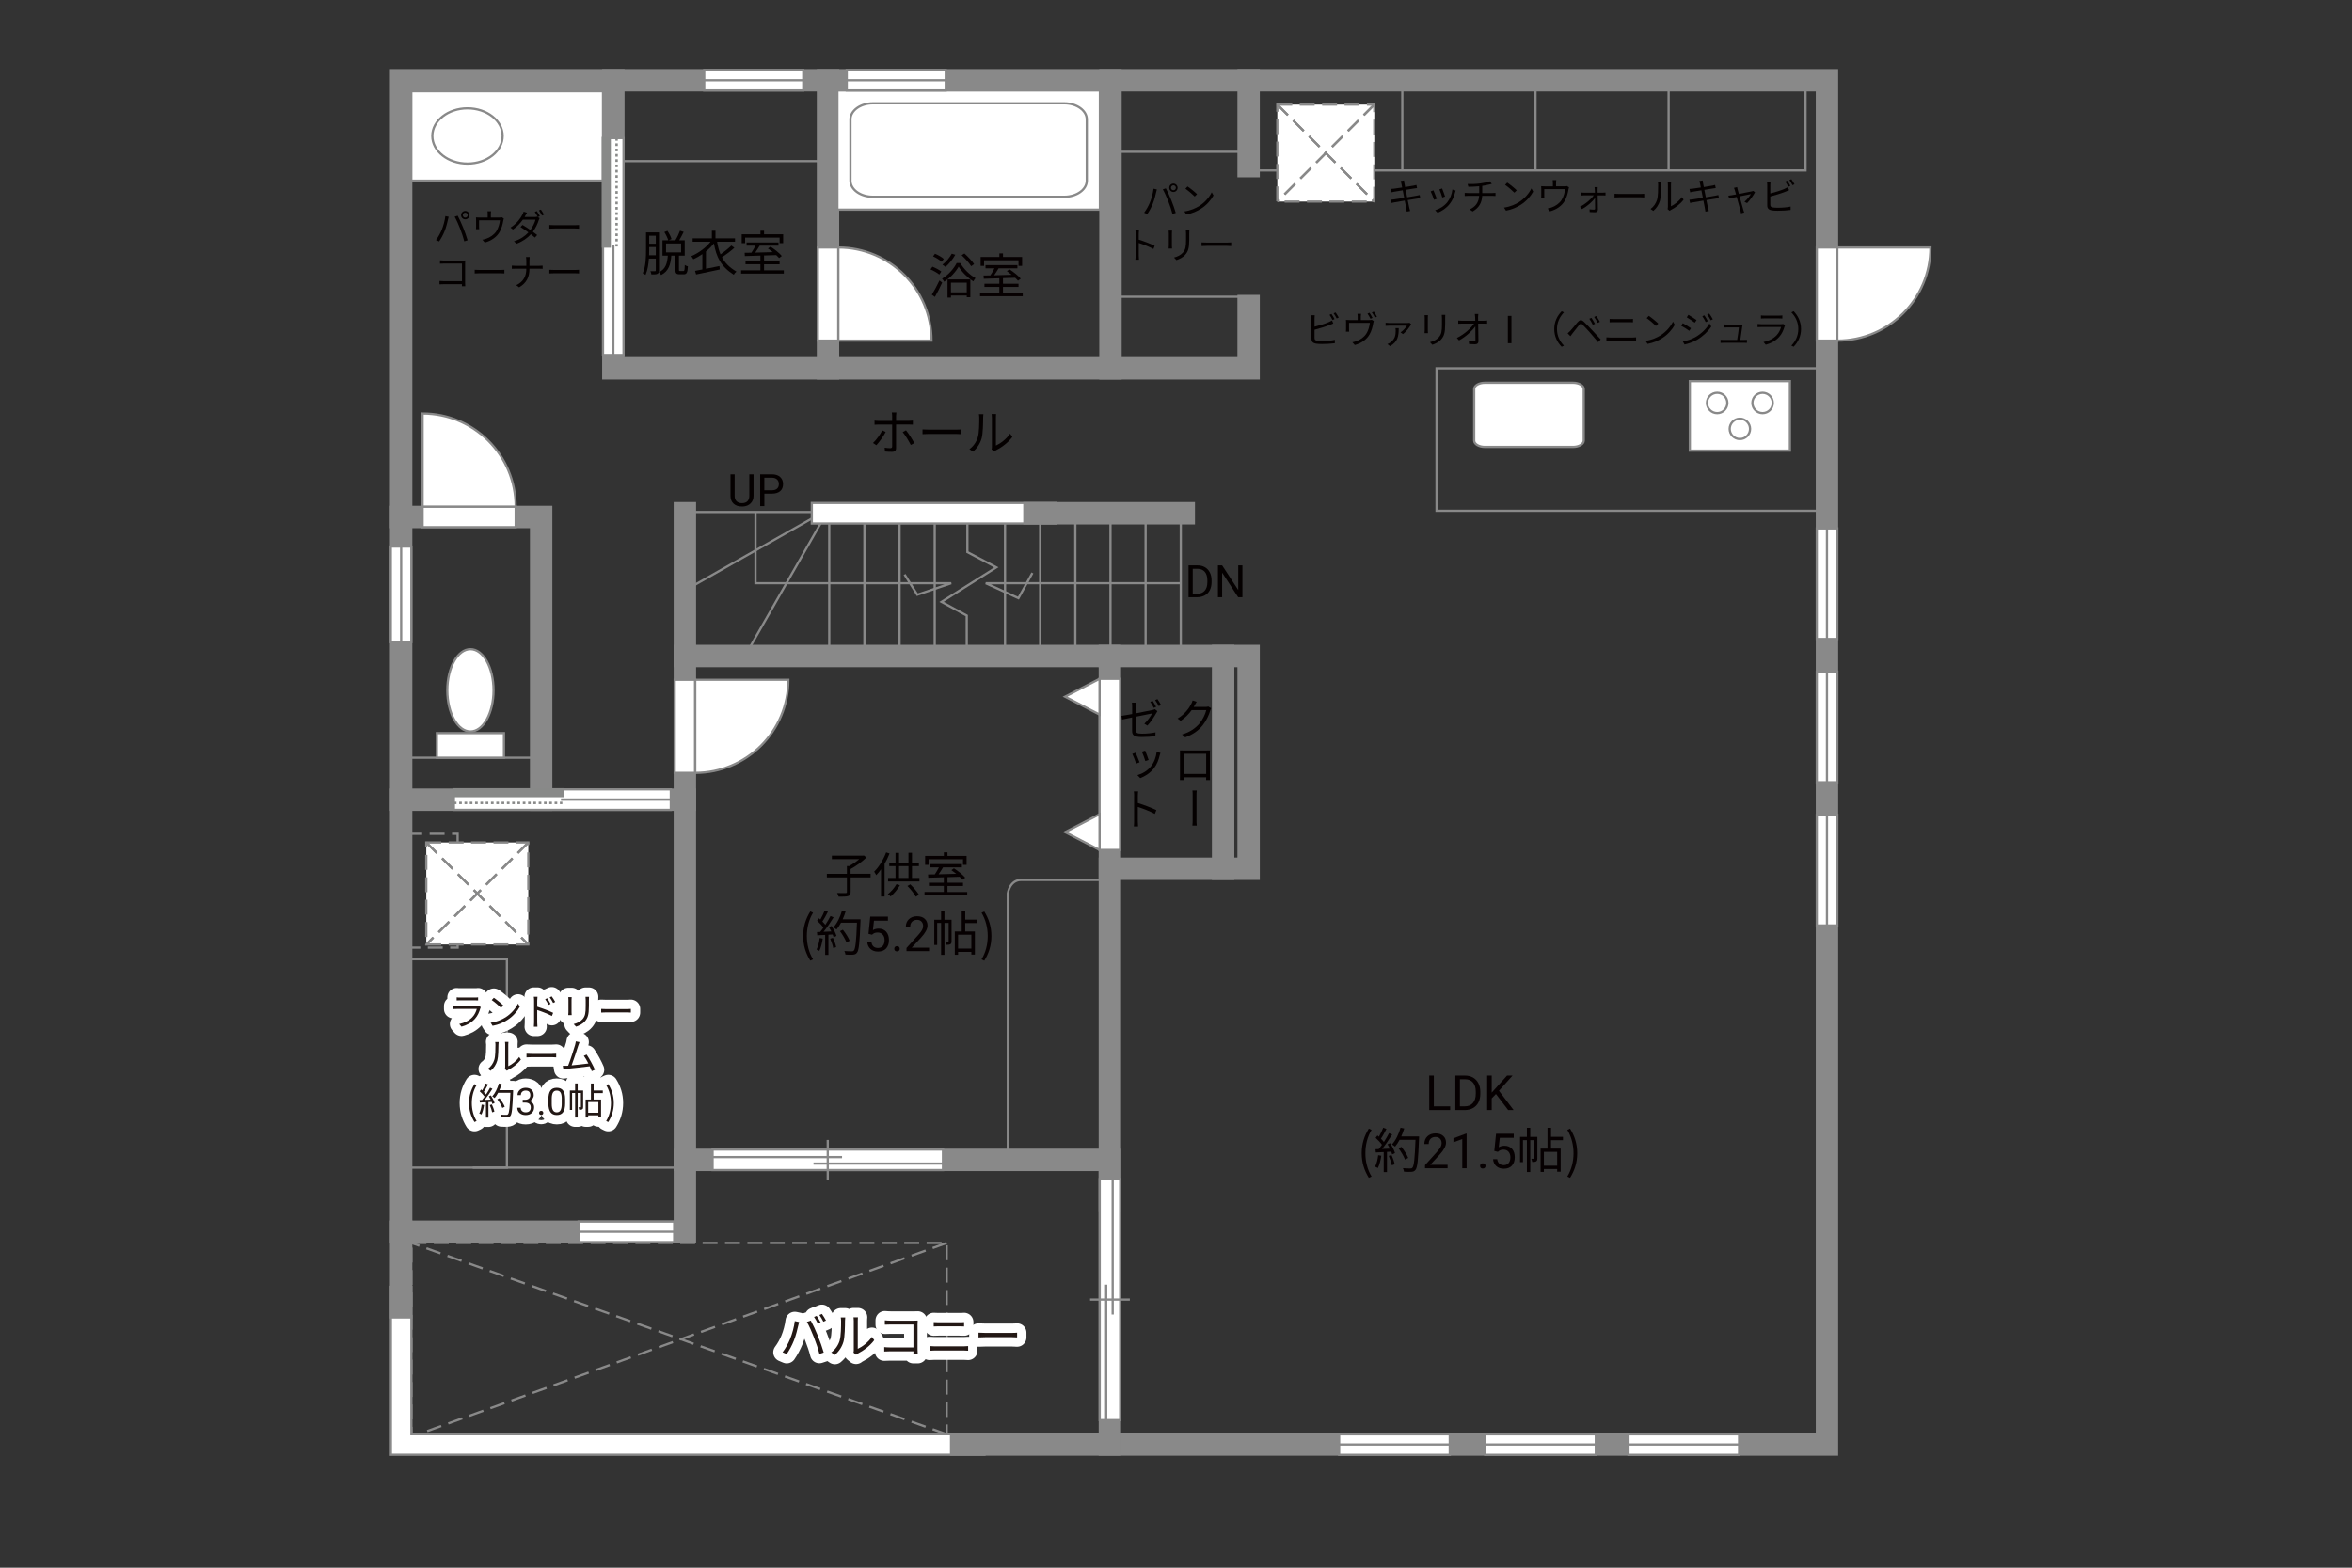 <?xml version="1.0" encoding="UTF-8"?><svg xmlns="http://www.w3.org/2000/svg" viewBox="0 0 630 420"><rect x="0" y="0" width="630" height="420" fill="#333333" stroke="none"/><defs><style>.cls-1,.cls-2,.cls-3,.cls-4,.cls-5,.cls-6,.cls-7,.cls-8{fill:none;}.cls-1,.cls-4,.cls-5,.cls-9,.cls-6,.cls-10{stroke:#898989;}.cls-1,.cls-4,.cls-9,.cls-8,.cls-10{stroke-width:.6px;}.cls-11{fill:#231815;}.cls-11,.cls-12,.cls-13,.cls-14,.cls-15{stroke-width:0px;}.cls-2{stroke:#fff;stroke-linejoin:round;stroke-width:5px;}.cls-3,.cls-5,.cls-7{stroke-width:.65px;}.cls-3,.cls-7{stroke:#888988;}.cls-4,.cls-9,.cls-8{stroke-dasharray:0 0 4 2;}.cls-9,.cls-10,.cls-15{fill:#fff;}.cls-6{stroke-linecap:square;stroke-width:6px;}.cls-7{stroke-dasharray:0 0 0 0 .71 0 0 .71;}.cls-12{fill:#040000;}.cls-13{fill:#888988;}.cls-14{fill:#060001;}.cls-8{stroke:#898988;}</style></defs><g id="kan"><rect class="cls-1" x="107.45" y="257" width="28.33" height="55.83"/><line class="cls-1" x1="126.62" y1="312.83" x2="185.95" y2="312.83"/><rect class="cls-4" x="110.2" y="333" width="143.38" height="51.25"/><line class="cls-4" x1="253.58" y1="333" x2="110.7" y2="384.75"/><line class="cls-4" x1="253.58" y1="384.25" x2="110.2" y2="333"/><path class="cls-1" d="M269.95,310.75v-71.42s.5-3.58,3.58-3.58h23.75"/><rect class="cls-4" x="109.08" y="223.38" width="13.5" height="30.5"/><line class="cls-1" x1="144.95" y1="203" x2="107.45" y2="203"/><line class="cls-1" x1="217.45" y1="137.17" x2="182.54" y2="137.17"/><line class="cls-1" x1="185.54" y1="157" x2="217.45" y2="138.92"/><line class="cls-1" x1="219.79" y1="140.25" x2="199.54" y2="175.75"/><line class="cls-1" x1="222.12" y1="140.25" x2="222.12" y2="174.08"/><line class="cls-1" x1="231.54" y1="140.25" x2="231.54" y2="174.08"/><line class="cls-1" x1="240.95" y1="140.25" x2="240.95" y2="174.08"/><line class="cls-1" x1="250.37" y1="140.25" x2="250.37" y2="174.08"/><line class="cls-1" x1="269.2" y1="140.25" x2="269.2" y2="174.08"/><line class="cls-1" x1="278.62" y1="140.25" x2="278.62" y2="174.08"/><line class="cls-1" x1="288.03" y1="140.25" x2="288.03" y2="174.08"/><line class="cls-1" x1="297.45" y1="140.25" x2="297.45" y2="174.08"/><line class="cls-1" x1="306.86" y1="140.25" x2="306.86" y2="174.08"/><line class="cls-1" x1="316.28" y1="140.25" x2="316.28" y2="174.08"/><polyline class="cls-1" points="259.12 140.25 259.12 147.92 266.87 152 252.2 161.25 258.95 164.92 258.95 174.42"/><polyline class="cls-1" points="202.37 137.17 202.37 156.25 254.79 156.25 245.7 159.33 242.29 153.92"/><polyline class="cls-1" points="316.28 156.25 264.04 156.25 272.79 160.25 276.54 153.5"/><rect class="cls-1" x="384.79" y="98.67" width="104.58" height="38.17"/><polyline class="cls-1" points="335.62 45.67 483.62 45.67 483.62 21.5"/><line class="cls-1" x1="375.62" y1="45.67" x2="375.62" y2="21.5"/><line class="cls-1" x1="411.29" y1="45.67" x2="411.29" y2="21.5"/><line class="cls-1" x1="446.95" y1="45.67" x2="446.95" y2="21.5"/><line class="cls-1" x1="334.45" y1="40.67" x2="297.45" y2="40.67"/><line class="cls-1" x1="334.45" y1="79.5" x2="297.45" y2="79.5"/><line class="cls-1" x1="221.79" y1="43.17" x2="164.29" y2="43.17"/></g><g id="_外壁"><polygon class="cls-10" points="217.45 140.25 217.45 134.75 282.7 134.75 282.7 140.25 217.45 140.25 217.45 140.25"/><polygon class="cls-10" points="104.7 389.75 104.7 344.75 110.2 344.75 110.2 384.25 260.95 384.25 263.7 384.25 263.7 389.75 104.7 389.75 104.7 389.75"/><polygon class="cls-6" points="107.45 21.5 107.45 330 183.45 330 183.45 310.75 297.29 310.75 297.29 387 489.37 387 489.37 21.5 107.45 21.5"/><line class="cls-6" x1="183.45" y1="310.75" x2="183.45" y2="137.5"/><polyline class="cls-6" points="107.45 138.5 144.95 138.5 144.95 214.25 107.45 214.25"/><line class="cls-6" x1="144.95" y1="214.25" x2="183.45" y2="214.25"/><polyline class="cls-6" points="297.29 321.5 297.29 175.75 183.45 175.75"/><polyline class="cls-6" points="297.29 175.75 334.45 175.75 334.45 232.75 297.29 232.75"/><line class="cls-6" x1="277.08" y1="137.5" x2="317.08" y2="137.5"/><polyline class="cls-6" points="164.29 21.5 164.29 98.67 334.45 98.67 334.45 82"/><line class="cls-6" x1="297.45" y1="98.67" x2="297.45" y2="21.5"/><line class="cls-6" x1="221.79" y1="98.67" x2="221.79" y2="21.5"/><line class="cls-6" x1="334.45" y1="44.5" x2="334.45" y2="21.5"/><line class="cls-6" x1="107.45" y1="330" x2="107.45" y2="350.25"/><line class="cls-6" x1="297.29" y1="387" x2="257.45" y2="387"/><line class="cls-6" x1="327.62" y1="175.75" x2="327.62" y2="232.75"/></g><g id="_建距"><polygon class="cls-10" points="489.37 91.25 486.64 91.25 486.64 66.31 492.14 66.31 492.14 91.25 489.37 91.25"/><path class="cls-10" d="M492.14,91.25v-24.94h24.95c0,13.77-11.17,24.94-24.95,24.94"/><polygon class="cls-10" points="221.79 66.31 219.06 66.31 219.06 91.25 224.56 91.25 224.56 66.31 221.79 66.31"/><path class="cls-10" d="M224.56,66.31v24.94h24.95c0-13.77-11.17-24.94-24.95-24.94"/><polygon class="cls-10" points="138.13 138.5 138.13 141.23 113.19 141.23 113.19 135.73 138.13 135.73 138.13 138.5"/><path class="cls-10" d="M138.13,135.73h-24.94v-24.95c13.77,0,24.94,11.17,24.94,24.95"/><polygon class="cls-10" points="183.45 207.06 180.72 207.06 180.72 182.12 186.22 182.12 186.22 207.06 183.45 207.06"/><path class="cls-10" d="M186.22,207.06v-24.94h24.95c0,13.77-11.17,24.94-24.95,24.94"/><rect class="cls-10" x="224.3" y="24.23" width="70.32" height="31.94"/><path class="cls-1" d="M291.1,48.41c0,2.38-2.71,4.31-6.02,4.31h-51.27c-3.31,0-6.01-1.93-6.01-4.31v-16.43c0-2.37,2.7-4.31,6.01-4.31h51.27c3.31,0,6.02,1.94,6.02,4.31v16.43Z"/><rect class="cls-10" x="117.02" y="196.41" width="17.97" height="6.59"/><path class="cls-10" d="M119.81,184.94c0,6.09,2.77,11.03,6.2,11.03s6.19-4.95,6.19-11.03-2.77-11.02-6.19-11.02-6.2,4.94-6.2,11.02Z"/><rect class="cls-10" x="110.17" y="24.44" width="51.35" height="23.96"/><path class="cls-1" d="M134.64,36.42c0-4.09-4.22-7.4-9.42-7.4s-9.42,3.32-9.42,7.4,4.22,7.41,9.42,7.41,9.42-3.32,9.42-7.41Z"/><rect class="cls-9" x="114.18" y="225.71" width="27.33" height="27.33"/><line class="cls-8" x1="141.52" y1="225.71" x2="114.18" y2="253.05"/><line class="cls-4" x1="141.52" y1="225.71" x2="114.18" y2="253.05"/><line class="cls-8" x1="114.18" y1="225.71" x2="141.51" y2="253.05"/><line class="cls-4" x1="114.18" y1="225.71" x2="141.51" y2="253.05"/><path class="cls-10" d="M394.87,104.23c0-.94,1.29-1.68,2.88-1.68h23.58c1.59,0,2.89.75,2.89,1.68v13.82c0,.93-1.3,1.69-2.89,1.69h-23.58c-1.59,0-2.88-.76-2.88-1.69v-13.82Z"/><rect class="cls-10" x="452.63" y="102.11" width="26.81" height="18.62"/><path class="cls-10" d="M462.69,107.95c0,1.51-1.22,2.73-2.73,2.73s-2.74-1.22-2.74-2.73,1.23-2.73,2.74-2.73,2.73,1.22,2.73,2.73Z"/><path class="cls-10" d="M474.86,107.95c0,1.51-1.23,2.73-2.74,2.73s-2.73-1.22-2.73-2.73,1.22-2.73,2.73-2.73,2.74,1.22,2.74,2.73Z"/><path class="cls-10" d="M468.77,114.9c0,1.51-1.23,2.72-2.73,2.72s-2.73-1.22-2.73-2.72,1.23-2.74,2.73-2.74,2.73,1.23,2.73,2.74Z"/><rect class="cls-9" x="342.14" y="28.02" width="25.98" height="25.98"/><line class="cls-8" x1="368.12" y1="28.02" x2="342.14" y2="54"/><line class="cls-4" x1="368.12" y1="28.02" x2="342.14" y2="54"/><line class="cls-8" x1="342.14" y1="28.02" x2="368.12" y2="54"/><line class="cls-4" x1="342.14" y1="28.02" x2="368.12" y2="54"/><polygon class="cls-10" points="297.29 227.72 300.02 227.72 300.02 181.86 294.52 181.86 294.52 227.72 297.29 227.72"/><polygon class="cls-10" points="294.52 227.72 285.28 222.93 294.52 218.14 294.52 227.72"/><polygon class="cls-10" points="294.52 191.44 285.28 186.65 294.52 181.86 294.52 191.44"/><polygon class="cls-10" points="107.45 146.43 110.18 146.43 110.18 172.04 104.68 172.04 104.68 146.43 107.45 146.43"/><line class="cls-1" x1="107.45" y1="172.04" x2="107.45" y2="146.43"/><polygon class="cls-10" points="180.59 330 180.59 327.27 154.98 327.27 154.98 332.77 180.59 332.77 180.59 330"/><line class="cls-1" x1="154.98" y1="330" x2="180.59" y2="330"/><polygon class="cls-10" points="388.33 387 388.33 384.27 358.69 384.27 358.69 389.77 388.33 389.77 388.33 387"/><line class="cls-1" x1="358.69" y1="387" x2="388.33" y2="387"/><polygon class="cls-10" points="427.45 387 427.45 384.27 397.81 384.27 397.81 389.77 427.45 389.77 427.45 387"/><line class="cls-1" x1="397.81" y1="387" x2="427.45" y2="387"/><polygon class="cls-10" points="465.83 387 465.83 384.27 436.19 384.27 436.19 389.77 465.83 389.77 465.83 387"/><line class="cls-1" x1="436.19" y1="387" x2="465.83" y2="387"/><polygon class="cls-10" points="489.37 247.94 486.64 247.94 486.64 218.31 492.14 218.31 492.14 247.94 489.37 247.94"/><line class="cls-1" x1="489.37" y1="218.31" x2="489.37" y2="247.94"/><polygon class="cls-10" points="489.37 209.57 486.64 209.57 486.64 179.93 492.14 179.93 492.14 209.57 489.37 209.57"/><line class="cls-1" x1="489.37" y1="179.93" x2="489.37" y2="209.57"/><polygon class="cls-10" points="489.37 171.19 486.64 171.19 486.64 141.56 492.14 141.56 492.14 171.19 489.37 171.19"/><line class="cls-1" x1="489.37" y1="141.56" x2="489.37" y2="171.19"/><polygon class="cls-10" points="188.63 21.5 188.63 24.23 215.16 24.23 215.16 18.73 188.63 18.73 188.63 21.5"/><line class="cls-1" x1="215.16" y1="21.5" x2="188.63" y2="21.5"/><polygon class="cls-10" points="226.8 21.5 226.8 24.23 253.33 24.23 253.33 18.73 226.8 18.73 226.8 21.5"/><line class="cls-1" x1="253.33" y1="21.5" x2="226.8" y2="21.5"/><polygon class="cls-10" points="190.87 310.75 190.87 313.48 252.58 313.48 252.58 307.98 190.87 307.98 190.87 310.75"/><line class="cls-1" x1="221.72" y1="305.4" x2="221.72" y2="316.06"/><line class="cls-1" x1="225.55" y1="310" x2="190.87" y2="310"/><line class="cls-1" x1="252.58" y1="311.74" x2="217.9" y2="311.74"/><polygon class="cls-10" points="297.29 315.88 294.56 315.88 294.56 380.47 300.06 380.47 300.06 315.88 297.29 315.88"/><line class="cls-1" x1="302.63" y1="348.17" x2="291.98" y2="348.17"/><line class="cls-1" x1="298.04" y1="352.17" x2="298.04" y2="315.88"/><line class="cls-1" x1="296.3" y1="380.47" x2="296.3" y2="344.17"/><polygon class="cls-10" points="121.57 214.25 121.57 216.98 179.68 216.98 179.68 211.48 121.57 211.48 121.57 214.25"/><rect class="cls-13" x="121.57" y="211.48" width="29.06" height="1.78"/><rect class="cls-3" x="121.57" y="211.48" width="29.06" height="1.78"/><line class="cls-7" x1="121.57" y1="215.12" x2="150.63" y2="215.12"/><path class="cls-15" d="M150.63,214.22l29.05.07-29.05-.07Z"/><line class="cls-5" x1="150.26" y1="214.22" x2="179.75" y2="214.22"/><polygon class="cls-10" points="164.29 36.99 167.02 36.99 167.02 95.1 161.52 95.1 161.52 36.99 164.29 36.99"/><rect class="cls-13" x="161.52" y="36.99" width="1.78" height="29.06"/><rect class="cls-3" x="161.52" y="36.99" width="1.78" height="29.06"/><line class="cls-7" x1="165.16" y1="36.99" x2="165.16" y2="66.05"/><path class="cls-15" d="M164.26,66.05l.07,29.05-.07-29.05Z"/><line class="cls-5" x1="164.26" y1="65.68" x2="164.26" y2="95.18"/></g><g id="_文字"><path class="cls-14" d="M384.06,296.4h4.38v1h-5.61v-9.24h1.23v8.25Z"/><path class="cls-14" d="M389.83,297.4v-9.24h2.61c.8,0,1.51.18,2.13.53.62.36,1.09.86,1.43,1.52.34.66.51,1.41.51,2.26v.59c0,.87-.17,1.64-.5,2.29s-.82,1.16-1.44,1.51c-.62.35-1.35.53-2.18.54h-2.56ZM391.05,289.15v7.25h1.28c.94,0,1.67-.29,2.19-.88s.78-1.42.78-2.5v-.54c0-1.05-.25-1.87-.74-2.45-.49-.58-1.19-.88-2.1-.89h-1.42Z"/><path class="cls-14" d="M400.7,293.1l-1.13,1.17v3.12h-1.22v-9.24h1.22v4.57l4.11-4.57h1.47l-3.64,4.08,3.92,5.16h-1.46l-3.28-4.3Z"/><path class="cls-14" d="M364.74,308.96c0-2.55.71-4.65,1.91-6.59l.74.34c-1.13,1.86-1.66,4.04-1.66,6.25s.53,4.41,1.66,6.25l-.74.35c-1.2-1.95-1.91-4.04-1.91-6.6Z"/><path class="cls-14" d="M369.99,309.64c-.18,1.22-.49,2.47-.92,3.3-.16-.12-.55-.3-.75-.36.43-.79.7-1.95.84-3.09l.83.16ZM372.37,306.28c.53.83,1.11,1.94,1.29,2.64l-.77.36c-.05-.22-.13-.47-.25-.74l-1.13.07v5.41h-.87v-5.36l-2.12.1-.08-.87c.26,0,.56-.01.86-.03.29-.34.58-.73.87-1.16-.4-.58-1.09-1.31-1.7-1.86l.49-.64c.13.1.26.22.39.34.43-.73.88-1.7,1.16-2.42l.86.33c-.44.87-.99,1.91-1.48,2.61.31.31.58.62.79.9.53-.82,1.03-1.66,1.39-2.37l.83.36c-.75,1.22-1.79,2.76-2.69,3.87.65-.03,1.37-.06,2.08-.09-.19-.4-.42-.81-.64-1.16l.71-.31ZM372.71,309.44c.38.79.75,1.82.87,2.5l-.77.26c-.12-.68-.48-1.72-.83-2.52l.73-.23ZM380.1,304.95c-.23,5.82-.42,7.84-.95,8.48-.3.38-.58.47-1.08.52-.43.04-1.22.03-2-.03-.03-.27-.13-.69-.31-.95.87.08,1.66.08,1.99.08.25,0,.42-.03.56-.19.43-.44.65-2.42.84-7.49h-4.26c-.36.69-.78,1.31-1.21,1.82-.18-.16-.61-.44-.84-.57,1-1.08,1.83-2.78,2.31-4.5l.98.22c-.22.73-.48,1.44-.79,2.12h4.77v.49ZM376.35,310.67c-.3-.79-1.03-2.08-1.75-3.03l.78-.38c.73.91,1.51,2.15,1.82,2.96l-.84.44Z"/><path class="cls-14" d="M387.76,313h-6.06v-.84l3.2-3.55c.47-.54.8-.97.98-1.31.18-.34.27-.68.27-1.04,0-.48-.15-.88-.44-1.19s-.68-.46-1.17-.46c-.58,0-1.04.17-1.36.5-.32.33-.49.79-.49,1.39h-1.17c0-.85.27-1.54.82-2.06s1.28-.79,2.2-.79c.86,0,1.54.23,2.04.68.5.45.75,1.05.75,1.8,0,.91-.58,1.99-1.74,3.25l-2.48,2.69h4.64v.96Z"/><path class="cls-14" d="M392.86,313h-1.18v-7.83l-2.37.87v-1.07l3.36-1.26h.18v9.29Z"/><path class="cls-14" d="M396.45,312.38c0-.2.06-.37.18-.51s.3-.2.54-.2.42.07.55.2.19.3.19.51-.06.36-.19.49c-.12.13-.31.2-.55.2s-.42-.07-.54-.2c-.12-.13-.18-.29-.18-.49Z"/><path class="cls-14" d="M400.26,308.36l.47-4.61h4.74v1.09h-3.74l-.28,2.52c.45-.27.97-.4,1.54-.4.84,0,1.51.28,2.01.83.5.56.74,1.31.74,2.26s-.26,1.7-.77,2.25c-.51.55-1.23.82-2.16.82-.82,0-1.48-.23-2-.68-.52-.45-.81-1.08-.88-1.88h1.11c.07.53.26.93.56,1.2.3.27.71.4,1.21.4.55,0,.97-.19,1.29-.56.31-.37.47-.89.47-1.54,0-.62-.17-1.11-.5-1.49-.34-.37-.78-.56-1.34-.56-.51,0-.91.11-1.21.34l-.31.25-.94-.24Z"/><path class="cls-14" d="M411.79,310.32c0,.39-.05.65-.3.81-.25.16-.58.18-1.08.18-.03-.25-.13-.62-.25-.87.35.01.61.01.72,0,.1,0,.13-.03.13-.13v-4.86h-1.12v8.55h-.9v-8.55h-1.05v5.9h-.78v-6.77h1.83v-2.44h.9v2.44h1.9v5.75ZM415.45,305.47v2.25h2.59v6.21h-.94v-.73h-3.56v.77h-.88v-6.25h1.85v-5.58h.95v2.42h3.19v.91h-3.19ZM417.1,308.6h-3.56v3.72h3.56v-3.72Z"/><path class="cls-14" d="M419.82,315.21c1.12-1.85,1.66-4.04,1.66-6.25s-.55-4.39-1.66-6.25l.73-.34c1.21,1.94,1.92,4.04,1.92,6.59s-.71,4.65-1.92,6.6l-.73-.35Z"/><path class="cls-12" d="M234.74,119.29l-.9-.61c.87-.79,1.98-2.34,2.48-3.39l.91.44c-.55,1.11-1.75,2.77-2.5,3.56ZM240.02,111.4v1.34h3.43c.31,0,.74-.03,1.07-.06v1.08c-.35-.03-.74-.04-1.05-.04h-3.45v6.31c0,.68-.33,1.03-1.12,1.03-.55,0-1.31-.03-1.85-.09l-.09-1.03c.57.1,1.16.14,1.5.14s.51-.14.51-.49v-5.86h-3.6c-.4,0-.77.01-1.12.05v-1.1c.36.05.69.08,1.11.08h3.61v-1.34c0-.27-.04-.73-.09-.92h1.22c-.03.18-.08.65-.08.92ZM244.92,118.69l-.96.53c-.51-1.03-1.48-2.64-2.17-3.46l.88-.48c.7.83,1.73,2.47,2.25,3.41Z"/><path class="cls-12" d="M248.92,115.1h7.12c.65,0,1.12-.04,1.4-.06v1.27c-.26-.01-.81-.06-1.39-.06h-7.14c-.71,0-1.4.03-1.81.06v-1.27c.39.03,1.08.06,1.81.06Z"/><path class="cls-12" d="M261.91,117.13c.38-1.18.39-3.78.39-5.23,0-.39-.04-.68-.09-.95h1.2c-.01.16-.07.55-.07.94,0,1.44-.05,4.23-.4,5.53-.39,1.39-1.22,2.67-2.31,3.58l-.97-.66c1.09-.78,1.87-1.94,2.26-3.2ZM265.69,119.67v-7.79c0-.49-.07-.87-.08-.96h1.2c-.01.09-.05.47-.05.96v7.5c1.2-.55,2.79-1.73,3.8-3.2l.61.88c-1.12,1.52-2.92,2.86-4.43,3.6-.21.12-.35.22-.44.3l-.69-.57c.05-.21.09-.47.09-.73Z"/><path class="cls-12" d="M320.02,188.9c-.08.16-.17.32-.28.49h3.15c.31,0,.58-.04.75-.11l.78.47c-.1.16-.2.43-.26.62-.32,1.16-1.03,2.73-2.06,4.01-1.07,1.3-2.46,2.36-4.64,3.17l-.85-.77c2.13-.64,3.59-1.68,4.65-2.91.9-1.07,1.61-2.58,1.85-3.63h-3.91c-.71.98-1.68,2.03-2.95,2.87l-.83-.6c2-1.2,3.15-2.9,3.66-3.93.12-.2.3-.64.37-.92l1.09.35c-.19.31-.41.7-.53.91Z"/><path class="cls-12" d="M317.1,201.06h5.97c.25,0,.67,0,1.02-.02-.02.28-.02.6-.02.89v5.66c0,.37.02,1.28.02,1.4h-1.03c.01-.08.01-.4.02-.74h-6.04c0,.32,0,.65.01.74h-1c0-.14.02-1,.02-1.4v-5.66c0-.26,0-.61-.01-.89.46.01.75.02,1.03.02ZM317.04,207.34h6.04v-5.39h-6.04v5.39Z"/><path class="cls-12" d="M319.46,213.11c0-.34,0-.94-.06-1.33h1.16c-.07.4-.07,1-.07,1.32v6.45c-.01.36-.01,1.1.07,1.64h-1.17c.07-.54.07-1.22.07-1.64v-6.44Z"/><path class="cls-12" d="M303.26,192.21c-1.17.24-2.21.46-2.69.56l-.18-.98c.53-.07,1.63-.26,2.87-.49v-1.99c0-.35-.02-.73-.07-1.07h1.1c-.05.34-.08.73-.08,1.07v1.81c1.98-.38,4.03-.8,4.51-.91.25-.06.47-.13.62-.22l.68.55c-.1.12-.2.31-.29.47-.54.96-1.46,2.42-2.39,3.38l-.82-.49c.86-.79,1.73-2.07,2.08-2.76-.2.04-2.35.46-4.4.88v3.48c0,.8.3,1.06,1.68,1.06s2.47-.13,3.63-.35l-.04,1.01c-1.04.14-2.19.24-3.66.24-2.17,0-2.57-.58-2.57-1.71v-3.53ZM309.69,189.36l-.64.28c-.23-.47-.62-1.18-.94-1.61l.62-.26c.29.41.71,1.12.95,1.6ZM310.99,188.88l-.62.29c-.25-.52-.64-1.16-.97-1.61l.62-.26c.31.43.76,1.15.97,1.58Z"/><path class="cls-12" d="M305.23,204.24l-.91.34c-.18-.61-.8-2.19-1.03-2.61l.89-.31c.24.49.83,1.98,1.06,2.59ZM310.65,202.29c-.31,1.31-.74,2.47-1.56,3.54-1.07,1.35-2.4,2.16-3.67,2.64l-.76-.79c1.31-.4,2.69-1.15,3.62-2.35.83-1.02,1.39-2.47,1.54-3.91l1.02.29c-.08.24-.14.43-.19.59ZM307.67,203.6l-.88.3c-.17-.59-.68-2-.94-2.52l.88-.3c.19.48.79,2.01.94,2.52Z"/><path class="cls-12" d="M303.79,213.24c0-.34-.02-.86-.08-1.22h1.15c-.05.36-.08.86-.08,1.22v1.9c1.54.47,3.74,1.3,4.96,1.91l-.41,1c-1.26-.68-3.26-1.45-4.56-1.86v3.83c0,.37.04,1,.07,1.38h-1.13c.05-.37.07-.94.07-1.38v-6.76Z"/><path class="cls-12" d="M233.21,235.07h-5.36v3.89c0,.65-.17.95-.65,1.1-.48.16-1.33.18-2.56.17-.08-.27-.25-.72-.42-.99,1.04.04,2,.04,2.27.03.29-.01.36-.08.36-.31v-3.89h-5.37v-.96h5.37v-2.08h.61c.92-.51,1.92-1.2,2.68-1.85h-7.32v-.94h8.33l.23-.05.7.53c-1.11,1.12-2.81,2.33-4.25,3.11v1.27h5.36v.96Z"/><path class="cls-12" d="M238.27,228.66c-.36.94-.82,1.89-1.33,2.78v8.75h-.95v-7.29c-.4.58-.84,1.12-1.29,1.57-.1-.22-.38-.71-.55-.95,1.27-1.23,2.47-3.19,3.2-5.15l.91.29ZM241.05,237.17c-.65,1.13-1.61,2.26-2.48,3-.17-.17-.55-.48-.77-.6.88-.68,1.78-1.69,2.33-2.69l.92.29ZM246.28,235.21v.95h-8.4v-.95h1.99v-3.17h-1.68v-.94h1.68v-2.61h.94v2.61h2.53v-2.63h.94v2.63h1.85v.94h-1.85v3.17h2ZM240.81,235.21h2.53v-3.17h-2.53v3.17ZM243.82,236.93c.9.85,1.86,2,2.31,2.76l-.82.55c-.43-.81-1.39-2.02-2.25-2.87l.75-.43Z"/><path class="cls-14" d="M259.08,238.97v.87h-11.44v-.87h5.17v-1.62h-3.99v-.86h3.99v-1.46c-1.57.05-3.03.09-4.17.13l-.05-.88c.53-.01,1.14-.01,1.81-.03.38-.56.79-1.27,1.1-1.88h-2.39v-.86h8.54v.86h-5.04c-.36.61-.79,1.29-1.2,1.86,1.46-.04,3.09-.08,4.72-.13-.43-.35-.88-.69-1.3-.98l.69-.48c1.09.69,2.41,1.74,3.02,2.5l-.73.55c-.2-.23-.46-.51-.77-.79-1.08.04-2.18.08-3.25.1v1.5h4.16v.86h-4.16v1.62h5.29ZM248.72,231.7h-.92v-2.39h5.02v-.96h.97v.96h5.12v2.39h-.96v-1.5h-9.23v1.5Z"/><path class="cls-14" d="M215.13,250.77c0-2.55.71-4.65,1.91-6.59l.74.34c-1.13,1.86-1.66,4.04-1.66,6.25s.53,4.41,1.66,6.25l-.74.35c-1.2-1.95-1.91-4.04-1.91-6.6Z"/><path class="cls-14" d="M220.38,251.46c-.18,1.22-.49,2.47-.92,3.3-.16-.12-.55-.3-.75-.36.43-.79.7-1.95.85-3.09l.83.16ZM222.76,248.09c.53.83,1.1,1.94,1.29,2.64l-.77.36c-.05-.22-.13-.47-.25-.74l-1.13.07v5.41h-.87v-5.36l-2.12.1-.08-.87c.26,0,.56-.01.86-.03.29-.34.58-.73.87-1.16-.4-.58-1.09-1.31-1.7-1.86l.49-.64c.13.1.26.22.39.34.43-.73.88-1.7,1.16-2.42l.86.33c-.44.87-.99,1.91-1.48,2.61.31.31.58.62.79.9.53-.82,1.03-1.66,1.39-2.37l.83.36c-.75,1.22-1.79,2.76-2.69,3.87.65-.03,1.37-.06,2.08-.09-.2-.4-.42-.81-.64-1.16l.71-.31ZM223.1,251.25c.38.79.75,1.82.87,2.5l-.77.26c-.12-.68-.48-1.72-.83-2.52l.73-.23ZM230.49,246.77c-.23,5.82-.42,7.84-.95,8.48-.3.38-.58.47-1.08.52-.43.04-1.22.03-2-.03-.03-.27-.13-.69-.31-.95.87.08,1.66.08,1.99.08.25,0,.42-.03.56-.19.43-.44.65-2.42.84-7.49h-4.26c-.36.69-.78,1.31-1.21,1.82-.18-.16-.61-.44-.84-.57,1-1.08,1.83-2.78,2.31-4.5l.97.22c-.22.73-.48,1.44-.79,2.12h4.77v.49ZM226.74,252.49c-.3-.79-1.03-2.08-1.75-3.03l.78-.38c.73.91,1.51,2.15,1.82,2.96l-.85.44Z"/><path class="cls-14" d="M232.63,250.18l.47-4.61h4.74v1.09h-3.74l-.28,2.52c.45-.27.97-.4,1.54-.4.84,0,1.51.28,2.01.83.5.56.74,1.31.74,2.26s-.26,1.7-.77,2.25c-.51.55-1.23.82-2.16.82-.82,0-1.48-.23-2-.68-.52-.45-.81-1.08-.88-1.88h1.11c.07.53.26.93.56,1.2.3.27.71.4,1.21.4.55,0,.97-.19,1.29-.56.31-.37.47-.89.47-1.54,0-.62-.17-1.11-.5-1.49-.34-.37-.78-.56-1.34-.56-.51,0-.91.11-1.21.34l-.31.25-.94-.24Z"/><path class="cls-14" d="M239.54,254.2c0-.2.06-.37.18-.51.12-.14.3-.2.54-.2s.42.07.55.2c.12.14.19.3.19.51s-.06.36-.19.49c-.12.13-.31.2-.55.2s-.42-.07-.54-.2c-.12-.13-.18-.29-.18-.49Z"/><path class="cls-14" d="M248.87,254.82h-6.06v-.84l3.2-3.55c.47-.54.8-.97.98-1.31.18-.34.27-.68.27-1.04,0-.48-.15-.88-.44-1.19s-.68-.46-1.17-.46c-.58,0-1.04.17-1.36.5-.32.33-.49.79-.49,1.39h-1.17c0-.85.27-1.54.82-2.06s1.28-.79,2.2-.79c.86,0,1.54.23,2.04.68.5.45.75,1.05.75,1.8,0,.91-.58,1.99-1.74,3.25l-2.48,2.69h4.64v.96Z"/><path class="cls-14" d="M254.89,252.14c0,.39-.05.65-.3.81-.25.16-.58.18-1.08.18-.03-.25-.13-.62-.25-.87.35.01.61.01.71,0,.1,0,.13-.03.13-.13v-4.86h-1.12v8.55h-.9v-8.55h-1.05v5.9h-.78v-6.77h1.83v-2.44h.9v2.44h1.9v5.75ZM258.54,247.29v2.25h2.59v6.21h-.94v-.73h-3.56v.77h-.88v-6.25h1.85v-5.58h.95v2.42h3.18v.91h-3.18ZM260.19,250.42h-3.56v3.72h3.56v-3.72Z"/><path class="cls-14" d="M262.91,257.03c1.12-1.85,1.66-4.04,1.66-6.25s-.55-4.39-1.66-6.25l.73-.34c1.21,1.94,1.92,4.04,1.92,6.59s-.71,4.65-1.92,6.6l-.73-.35Z"/><path class="cls-12" d="M128.66,270.12c-.27.99-.72,2.03-1.46,2.84-1.05,1.15-2.3,1.74-3.58,2.09l-.62-.71c1.42-.29,2.67-.93,3.52-1.83.61-.64,1.01-1.49,1.19-2.21h-5.31c-.24,0-.62,0-.98.03v-.84c.37.04.71.06.98.06h5.27c.23,0,.44-.02.55-.08l.57.36c-.05.09-.11.22-.13.29ZM123.22,267.24h3.93c.32,0,.67,0,.91-.05v.83c-.24-.02-.58-.03-.92-.03h-3.92c-.31,0-.63.01-.9.03v-.83c.26.04.58.05.9.05Z"/><path class="cls-12" d="M135.42,272.54c1.54-.97,2.76-2.45,3.34-3.68l.48.85c-.68,1.25-1.85,2.61-3.36,3.56-1,.63-2.26,1.24-3.93,1.55l-.53-.82c1.75-.26,3.05-.87,4-1.46ZM134.83,269.38l-.63.63c-.5-.52-1.75-1.59-2.49-2.09l.57-.61c.71.47,1.99,1.51,2.55,2.07Z"/><path class="cls-12" d="M143.06,268.07c0-.28-.02-.73-.08-1.04h.99c-.04.31-.07.74-.07,1.04v1.63c1.32.41,3.21,1.12,4.27,1.65l-.35.85c-1.08-.59-2.81-1.25-3.92-1.6v3.29c0,.32.03.86.06,1.18h-.96c.04-.32.06-.81.06-1.18v-5.82ZM147.48,268.95l-.57.26c-.25-.52-.56-1.07-.89-1.52l.55-.25c.25.37.68,1.04.91,1.51ZM148.72,268.42l-.56.28c-.27-.53-.59-1.06-.93-1.5l.55-.26c.26.35.7,1.02.94,1.48Z"/><path class="cls-12" d="M153.09,267.85v3.34c0,.25.02.58.04.76h-.92c.02-.15.05-.47.05-.77v-3.33c0-.18-.02-.53-.04-.72h.91c-.02.19-.04.48-.04.72ZM157.74,267.92v1.62c0,2.4-.33,3.19-1.05,4.05-.65.78-1.65,1.21-2.38,1.46l-.65-.69c.92-.23,1.77-.63,2.39-1.33.71-.83.83-1.64.83-3.53v-1.58c0-.34-.02-.62-.05-.87h.94c-.02.25-.03.53-.03.87Z"/><path class="cls-12" d="M162.42,270.35h5.48c.5,0,.86-.03,1.08-.05v.98c-.2-.01-.62-.05-1.07-.05h-5.49c-.55,0-1.08.02-1.39.05v-.98c.3.02.83.05,1.39.05Z"/><path class="cls-12" d="M132.41,283.91c.29-.91.3-2.91.3-4.02,0-.3-.03-.52-.07-.73h.92c0,.12-.05.42-.05.72,0,1.11-.04,3.25-.31,4.25-.3,1.07-.94,2.05-1.78,2.75l-.75-.51c.84-.6,1.44-1.49,1.74-2.46ZM135.32,285.86v-5.99c0-.38-.05-.67-.06-.74h.92c-.01.07-.04.36-.04.74v5.77c.92-.42,2.15-1.33,2.92-2.46l.47.68c-.86,1.17-2.25,2.2-3.41,2.77-.16.09-.27.17-.34.23l-.53-.44c.04-.16.07-.36.07-.56Z"/><path class="cls-12" d="M142.42,282.35h5.48c.5,0,.86-.03,1.08-.05v.98c-.2-.01-.62-.05-1.07-.05h-5.49c-.55,0-1.08.02-1.39.05v-.98c.3.02.83.05,1.39.05Z"/><path class="cls-12" d="M154.89,280.11c-.29.94-1.28,4.01-1.78,5.31,1.47-.14,3.39-.35,4.49-.5-.4-.79-.85-1.57-1.22-2.05l.75-.34c.71,1.03,1.8,3.04,2.22,4.07l-.84.38c-.13-.36-.32-.82-.55-1.31-1.54.2-4.89.57-6.23.69-.25.02-.54.07-.83.11l-.15-.93c.3.01.64,0,.93,0,.15,0,.32-.02.5-.03.56-1.38,1.58-4.58,1.86-5.56.12-.46.16-.7.19-.96l1,.2c-.1.25-.21.51-.34.93Z"/><path class="cls-14" d="M125.62,295.52c0-1.96.55-3.58,1.47-5.07l.57.26c-.87,1.43-1.28,3.11-1.28,4.81s.41,3.39,1.28,4.81l-.57.27c-.92-1.5-1.47-3.11-1.47-5.08Z"/><path class="cls-14" d="M129.66,296.05c-.14.94-.38,1.9-.71,2.54-.12-.09-.42-.23-.58-.28.33-.61.54-1.5.65-2.38l.64.12ZM131.49,293.47c.41.64.85,1.49.99,2.03l-.59.28c-.04-.17-.1-.36-.19-.57l-.87.05v4.16h-.67v-4.12l-1.63.08-.06-.67c.2,0,.43-.01.66-.02.22-.26.45-.56.67-.89-.31-.45-.84-1.01-1.31-1.43l.38-.49c.1.08.2.17.3.26.33-.56.68-1.31.89-1.86l.66.25c-.34.67-.76,1.47-1.14,2.01.24.24.45.48.61.69.41-.63.79-1.28,1.07-1.82l.64.28c-.58.94-1.38,2.12-2.07,2.98.5-.02,1.05-.05,1.6-.07-.15-.31-.32-.62-.49-.89l.55-.24ZM131.75,295.89c.29.61.58,1.4.67,1.92l-.59.2c-.09-.52-.37-1.32-.64-1.94l.56-.18ZM137.44,292.45c-.18,4.48-.32,6.03-.73,6.52-.23.29-.45.36-.83.4-.33.03-.94.02-1.54-.02-.02-.21-.1-.53-.24-.73.67.06,1.28.06,1.53.06.19,0,.32-.02.43-.15.33-.34.5-1.86.65-5.76h-3.28c-.28.53-.6,1.01-.93,1.4-.14-.12-.47-.34-.65-.44.77-.83,1.41-2.14,1.78-3.46l.75.17c-.17.56-.37,1.11-.61,1.63h3.67v.38ZM134.55,296.84c-.23-.61-.79-1.6-1.35-2.33l.6-.29c.56.7,1.16,1.65,1.4,2.28l-.65.34Z"/><path class="cls-14" d="M139.99,294.64h.68c.43,0,.76-.12,1.01-.34s.37-.51.37-.88c0-.83-.41-1.25-1.24-1.25-.39,0-.7.11-.94.33s-.35.52-.35.89h-.9c0-.56.21-1.03.62-1.4s.94-.56,1.57-.56c.67,0,1.2.18,1.58.53s.57.85.57,1.48c0,.31-.1.61-.3.9s-.47.51-.82.65c.39.12.69.33.91.62s.32.64.32,1.05c0,.64-.21,1.14-.62,1.52-.42.37-.96.56-1.63.56s-1.21-.18-1.63-.54-.63-.84-.63-1.43h.91c0,.37.12.67.37.9s.57.34.98.34c.44,0,.77-.11,1-.34.23-.23.35-.56.35-.98s-.13-.73-.38-.95-.62-.34-1.1-.34h-.68v-.74Z"/><path class="cls-14" d="M144.4,298.16c0-.16.05-.29.14-.39s.23-.16.42-.16.33.05.42.16.14.23.14.39-.05.27-.14.38-.24.15-.42.15-.32-.05-.42-.15-.14-.23-.14-.38Z"/><path class="cls-14" d="M151.38,295.6c0,1.06-.18,1.84-.54,2.36s-.93.77-1.69.77-1.32-.25-1.69-.75c-.36-.5-.55-1.25-.57-2.25v-1.21c0-1.04.18-1.82.54-2.33s.93-.76,1.7-.76,1.33.25,1.69.73.55,1.25.56,2.27v1.17ZM150.47,294.37c0-.77-.11-1.32-.32-1.67s-.55-.52-1.02-.52-.8.17-1.01.52c-.21.35-.32.88-.33,1.61v1.45c0,.77.11,1.34.33,1.7s.56.55,1.01.55.78-.17.99-.52.33-.89.34-1.63v-1.48Z"/><path class="cls-14" d="M156.2,296.57c0,.3-.04.5-.23.62-.19.12-.45.14-.83.14-.02-.19-.1-.48-.19-.67.27,0,.47,0,.55,0,.08,0,.1-.02.1-.1v-3.74h-.86v6.58h-.69v-6.58h-.81v4.54h-.6v-5.21h1.41v-1.88h.69v1.88h1.46v4.42ZM159.01,292.85v1.73h1.99v4.78h-.72v-.56h-2.74v.59h-.68v-4.81h1.42v-4.29h.73v1.86h2.45v.7h-2.45ZM160.28,295.25h-2.74v2.86h2.74v-2.86Z"/><path class="cls-14" d="M162.37,300.33c.86-1.42,1.28-3.11,1.28-4.81s-.42-3.38-1.28-4.81l.56-.26c.93,1.49,1.48,3.11,1.48,5.07s-.55,3.58-1.48,5.08l-.56-.27Z"/><path class="cls-2" d="M128.66,270.12c-.27.99-.72,2.03-1.46,2.84-1.05,1.15-2.3,1.74-3.58,2.09l-.62-.71c1.42-.29,2.67-.93,3.52-1.83.61-.64,1.01-1.49,1.19-2.21h-5.31c-.24,0-.62,0-.98.03v-.84c.37.04.71.06.98.06h5.27c.23,0,.44-.02.55-.08l.57.36c-.05.09-.11.22-.13.29ZM123.22,267.24h3.93c.32,0,.67,0,.91-.05v.83c-.24-.02-.58-.03-.92-.03h-3.92c-.31,0-.63.01-.9.03v-.83c.26.04.58.05.9.05Z"/><path class="cls-2" d="M135.42,272.54c1.54-.97,2.76-2.45,3.34-3.68l.48.85c-.68,1.25-1.85,2.61-3.36,3.56-1,.63-2.26,1.24-3.93,1.55l-.53-.82c1.75-.26,3.05-.87,4-1.46ZM134.83,269.38l-.63.63c-.5-.52-1.75-1.59-2.49-2.09l.57-.61c.71.47,1.99,1.51,2.55,2.07Z"/><path class="cls-2" d="M143.06,268.07c0-.28-.02-.73-.08-1.04h.99c-.04.31-.07.74-.07,1.04v1.63c1.32.41,3.21,1.12,4.27,1.65l-.35.85c-1.08-.59-2.81-1.25-3.92-1.6v3.29c0,.32.03.86.06,1.18h-.96c.04-.32.06-.81.06-1.18v-5.82ZM147.48,268.95l-.57.26c-.25-.52-.56-1.07-.89-1.52l.55-.25c.25.37.68,1.04.91,1.51ZM148.72,268.42l-.56.28c-.27-.53-.59-1.06-.93-1.5l.55-.26c.26.35.7,1.02.94,1.48Z"/><path class="cls-2" d="M153.09,267.85v3.34c0,.25.02.58.04.76h-.92c.02-.15.05-.47.05-.77v-3.33c0-.18-.02-.53-.04-.72h.91c-.02.19-.04.48-.04.72ZM157.74,267.92v1.62c0,2.4-.33,3.19-1.05,4.05-.65.78-1.65,1.21-2.38,1.46l-.65-.69c.92-.23,1.77-.63,2.39-1.33.71-.83.83-1.64.83-3.53v-1.58c0-.34-.02-.62-.05-.87h.94c-.02.25-.03.53-.03.87Z"/><path class="cls-2" d="M162.42,270.35h5.48c.5,0,.86-.03,1.08-.05v.98c-.2-.01-.62-.05-1.07-.05h-5.49c-.55,0-1.08.02-1.39.05v-.98c.3.02.83.05,1.39.05Z"/><path class="cls-2" d="M132.41,283.91c.29-.91.3-2.91.3-4.02,0-.3-.03-.52-.07-.73h.92c0,.12-.05.42-.05.72,0,1.11-.04,3.25-.31,4.25-.3,1.07-.94,2.05-1.78,2.75l-.75-.51c.84-.6,1.44-1.49,1.74-2.46ZM135.32,285.86v-5.99c0-.38-.05-.67-.06-.74h.92c-.01.07-.04.36-.04.74v5.77c.92-.42,2.15-1.33,2.92-2.46l.47.68c-.86,1.17-2.25,2.2-3.41,2.77-.16.09-.27.17-.34.23l-.53-.44c.04-.16.07-.36.07-.56Z"/><path class="cls-2" d="M142.42,282.35h5.48c.5,0,.86-.03,1.08-.05v.98c-.2-.01-.62-.05-1.07-.05h-5.49c-.55,0-1.08.02-1.39.05v-.98c.3.02.83.05,1.39.05Z"/><path class="cls-2" d="M154.89,280.11c-.29.94-1.28,4.01-1.78,5.31,1.47-.14,3.39-.35,4.49-.5-.4-.79-.85-1.57-1.22-2.05l.75-.34c.71,1.03,1.8,3.04,2.22,4.07l-.84.38c-.13-.36-.32-.82-.55-1.31-1.54.2-4.89.57-6.23.69-.25.02-.54.07-.83.11l-.15-.93c.3.01.64,0,.93,0,.15,0,.32-.02.5-.03.56-1.38,1.58-4.58,1.86-5.56.12-.46.16-.7.19-.96l1,.2c-.1.25-.21.51-.34.93Z"/><path class="cls-2" d="M125.62,295.52c0-1.96.55-3.58,1.47-5.07l.57.26c-.87,1.43-1.28,3.11-1.28,4.81s.41,3.39,1.28,4.81l-.57.27c-.92-1.5-1.47-3.11-1.47-5.08Z"/><path class="cls-2" d="M129.66,296.05c-.14.94-.38,1.9-.71,2.54-.12-.09-.42-.23-.58-.28.33-.61.54-1.5.65-2.38l.64.12ZM131.49,293.47c.41.64.85,1.49.99,2.03l-.59.28c-.04-.17-.1-.36-.19-.57l-.87.05v4.16h-.67v-4.12l-1.63.08-.06-.67c.2,0,.43-.01.66-.02.22-.26.45-.56.67-.89-.31-.45-.84-1.01-1.31-1.43l.38-.49c.1.08.2.17.3.26.33-.56.68-1.31.89-1.86l.66.25c-.34.67-.76,1.47-1.14,2.01.24.24.45.48.61.69.41-.63.79-1.28,1.07-1.82l.64.28c-.58.94-1.38,2.12-2.07,2.98.5-.02,1.05-.05,1.6-.07-.15-.31-.32-.62-.49-.89l.55-.24ZM131.75,295.89c.29.61.58,1.4.67,1.92l-.59.2c-.09-.52-.37-1.32-.64-1.94l.56-.18ZM137.44,292.45c-.18,4.48-.32,6.03-.73,6.52-.23.29-.45.36-.83.4-.33.03-.94.02-1.54-.02-.02-.21-.1-.53-.24-.73.67.06,1.28.06,1.53.06.19,0,.32-.02.43-.15.33-.34.5-1.86.65-5.76h-3.28c-.28.53-.6,1.01-.93,1.4-.14-.12-.47-.34-.65-.44.77-.83,1.41-2.14,1.78-3.46l.75.17c-.17.56-.37,1.11-.61,1.63h3.67v.38ZM134.55,296.84c-.23-.61-.79-1.6-1.35-2.33l.6-.29c.56.7,1.16,1.65,1.4,2.28l-.65.34Z"/><path class="cls-2" d="M139.99,294.64h.68c.43,0,.76-.12,1.01-.34s.37-.51.37-.88c0-.83-.41-1.25-1.24-1.25-.39,0-.7.11-.94.33s-.35.52-.35.89h-.9c0-.56.21-1.03.62-1.4s.94-.56,1.57-.56c.67,0,1.2.18,1.58.53s.57.85.57,1.48c0,.31-.1.61-.3.9s-.47.51-.82.65c.39.12.69.33.91.62s.32.64.32,1.05c0,.64-.21,1.14-.62,1.52-.42.37-.96.56-1.63.56s-1.21-.18-1.63-.54-.63-.84-.63-1.43h.91c0,.37.12.67.37.9s.57.34.98.34c.44,0,.77-.11,1-.34.23-.23.35-.56.35-.98s-.13-.73-.38-.95-.62-.34-1.1-.34h-.68v-.74Z"/><path class="cls-2" d="M144.4,298.16c0-.16.05-.29.14-.39s.23-.16.42-.16.33.05.42.16.14.23.14.39-.05.27-.14.38-.24.15-.42.15-.32-.05-.42-.15-.14-.23-.14-.38Z"/><path class="cls-2" d="M151.38,295.6c0,1.06-.18,1.84-.54,2.36s-.93.77-1.69.77-1.32-.25-1.69-.75c-.36-.5-.55-1.25-.57-2.25v-1.21c0-1.04.18-1.82.54-2.33s.93-.76,1.7-.76,1.33.25,1.69.73.55,1.25.56,2.27v1.17ZM150.47,294.37c0-.77-.11-1.32-.32-1.67s-.55-.52-1.02-.52-.8.17-1.01.52c-.21.35-.32.88-.33,1.61v1.45c0,.77.11,1.34.33,1.7s.56.55,1.01.55.78-.17.99-.52.33-.89.34-1.63v-1.48Z"/><path class="cls-2" d="M156.2,296.57c0,.3-.04.5-.23.62-.19.12-.45.14-.83.14-.02-.19-.1-.48-.19-.67.27,0,.47,0,.55,0,.08,0,.1-.02.1-.1v-3.74h-.86v6.58h-.69v-6.58h-.81v4.54h-.6v-5.21h1.41v-1.88h.69v1.88h1.46v4.42ZM159.01,292.85v1.73h1.99v4.78h-.72v-.56h-2.74v.59h-.68v-4.81h1.42v-4.29h.73v1.86h2.45v.7h-2.45ZM160.28,295.25h-2.74v2.86h2.74v-2.86Z"/><path class="cls-2" d="M162.37,300.33c.86-1.42,1.28-3.11,1.28-4.81s-.42-3.38-1.28-4.81l.56-.26c.93,1.49,1.48,3.11,1.48,5.07s-.55,3.58-1.48,5.08l-.56-.27Z"/><path class="cls-11" d="M128.66,270.12c-.27.99-.72,2.03-1.46,2.84-1.05,1.15-2.3,1.74-3.58,2.09l-.62-.71c1.42-.29,2.67-.93,3.52-1.83.61-.64,1.01-1.49,1.19-2.21h-5.31c-.24,0-.62,0-.98.03v-.84c.37.04.71.06.98.06h5.27c.23,0,.44-.02.55-.08l.57.36c-.05.09-.11.22-.13.29ZM123.22,267.24h3.93c.32,0,.67,0,.91-.05v.83c-.24-.02-.58-.03-.92-.03h-3.92c-.31,0-.63.01-.9.03v-.83c.26.04.58.05.9.05Z"/><path class="cls-11" d="M135.42,272.54c1.54-.97,2.76-2.45,3.34-3.68l.48.85c-.68,1.25-1.85,2.61-3.36,3.56-1,.63-2.26,1.24-3.93,1.55l-.53-.82c1.75-.26,3.05-.87,4-1.46ZM134.83,269.38l-.63.63c-.5-.52-1.75-1.59-2.49-2.09l.57-.61c.71.47,1.99,1.51,2.55,2.07Z"/><path class="cls-11" d="M143.06,268.07c0-.28-.02-.73-.08-1.04h.99c-.04.31-.07.74-.07,1.04v1.63c1.32.41,3.21,1.12,4.27,1.65l-.35.85c-1.08-.59-2.81-1.25-3.92-1.6v3.29c0,.32.03.86.06,1.18h-.96c.04-.32.06-.81.06-1.18v-5.82ZM147.48,268.95l-.57.26c-.25-.52-.56-1.07-.89-1.52l.55-.25c.25.37.68,1.04.91,1.51ZM148.72,268.42l-.56.28c-.27-.53-.59-1.06-.93-1.5l.55-.26c.26.35.7,1.02.94,1.48Z"/><path class="cls-11" d="M153.09,267.85v3.34c0,.25.02.58.04.76h-.92c.02-.15.05-.47.05-.77v-3.33c0-.18-.02-.53-.04-.72h.91c-.02.19-.04.48-.04.72ZM157.74,267.92v1.62c0,2.4-.33,3.19-1.05,4.05-.65.78-1.65,1.21-2.38,1.46l-.65-.69c.92-.23,1.77-.63,2.39-1.33.71-.83.83-1.64.83-3.53v-1.58c0-.34-.02-.62-.05-.87h.94c-.02.25-.03.53-.03.87Z"/><path class="cls-11" d="M162.42,270.35h5.48c.5,0,.86-.03,1.08-.05v.98c-.2-.01-.62-.05-1.07-.05h-5.49c-.55,0-1.08.02-1.39.05v-.98c.3.02.83.05,1.39.05Z"/><path class="cls-11" d="M132.41,283.91c.29-.91.3-2.91.3-4.02,0-.3-.03-.52-.07-.73h.92c0,.12-.05.42-.05.72,0,1.11-.04,3.25-.31,4.25-.3,1.07-.94,2.05-1.78,2.75l-.75-.51c.84-.6,1.44-1.49,1.74-2.46ZM135.32,285.86v-5.99c0-.38-.05-.67-.06-.74h.92c-.01.07-.04.36-.04.74v5.77c.92-.42,2.15-1.33,2.92-2.46l.47.68c-.86,1.17-2.25,2.2-3.41,2.77-.16.09-.27.17-.34.23l-.53-.44c.04-.16.07-.36.07-.56Z"/><path class="cls-11" d="M142.42,282.35h5.48c.5,0,.86-.03,1.08-.05v.98c-.2-.01-.62-.05-1.07-.05h-5.49c-.55,0-1.08.02-1.39.05v-.98c.3.02.83.05,1.39.05Z"/><path class="cls-11" d="M154.89,280.11c-.29.94-1.28,4.01-1.78,5.31,1.47-.14,3.39-.35,4.49-.5-.4-.79-.85-1.57-1.22-2.05l.75-.34c.71,1.03,1.8,3.04,2.22,4.07l-.84.38c-.13-.36-.32-.82-.55-1.31-1.54.2-4.89.57-6.23.69-.25.02-.54.07-.83.11l-.15-.93c.3.01.64,0,.93,0,.15,0,.32-.02.5-.03.56-1.38,1.58-4.58,1.86-5.56.12-.46.16-.7.19-.96l1,.2c-.1.25-.21.51-.34.93Z"/><path class="cls-11" d="M125.62,295.52c0-1.96.55-3.58,1.47-5.07l.57.26c-.87,1.43-1.28,3.11-1.28,4.81s.41,3.39,1.28,4.81l-.57.27c-.92-1.5-1.47-3.11-1.47-5.08Z"/><path class="cls-11" d="M129.66,296.05c-.14.94-.38,1.9-.71,2.54-.12-.09-.42-.23-.58-.28.33-.61.54-1.5.65-2.38l.64.12ZM131.49,293.47c.41.64.85,1.49.99,2.03l-.59.28c-.04-.17-.1-.36-.19-.57l-.87.05v4.16h-.67v-4.12l-1.63.08-.06-.67c.2,0,.43-.01.66-.02.22-.26.45-.56.67-.89-.31-.45-.84-1.01-1.31-1.43l.38-.49c.1.08.2.17.3.26.33-.56.68-1.31.89-1.86l.66.25c-.34.67-.76,1.47-1.14,2.01.24.24.45.48.61.69.41-.63.79-1.28,1.07-1.82l.64.28c-.58.94-1.38,2.12-2.07,2.98.5-.02,1.05-.05,1.6-.07-.15-.31-.32-.62-.49-.89l.55-.24ZM131.75,295.89c.29.61.58,1.4.67,1.92l-.59.2c-.09-.52-.37-1.32-.64-1.94l.56-.18ZM137.44,292.45c-.18,4.48-.32,6.03-.73,6.52-.23.29-.45.36-.83.4-.33.03-.94.02-1.54-.02-.02-.21-.1-.53-.24-.73.67.06,1.28.06,1.53.06.19,0,.32-.02.43-.15.33-.34.5-1.86.65-5.76h-3.28c-.28.53-.6,1.01-.93,1.4-.14-.12-.47-.34-.65-.44.77-.83,1.41-2.14,1.78-3.46l.75.17c-.17.56-.37,1.11-.61,1.63h3.67v.38ZM134.55,296.84c-.23-.61-.79-1.6-1.35-2.33l.6-.29c.56.7,1.16,1.65,1.4,2.28l-.65.34Z"/><path class="cls-11" d="M139.99,294.64h.68c.43,0,.76-.12,1.01-.34s.37-.51.37-.88c0-.83-.41-1.25-1.24-1.25-.39,0-.7.11-.94.33s-.35.52-.35.89h-.9c0-.56.21-1.03.62-1.4s.94-.56,1.57-.56c.67,0,1.2.18,1.58.53s.57.85.57,1.48c0,.31-.1.61-.3.9s-.47.51-.82.65c.39.12.69.33.91.62s.32.64.32,1.05c0,.64-.21,1.14-.62,1.52-.42.37-.96.56-1.63.56s-1.21-.18-1.63-.54-.63-.84-.63-1.43h.91c0,.37.12.67.37.9s.57.34.98.34c.44,0,.77-.11,1-.34.23-.23.35-.56.35-.98s-.13-.73-.38-.95-.62-.34-1.1-.34h-.68v-.74Z"/><path class="cls-11" d="M144.4,298.16c0-.16.05-.29.14-.39s.23-.16.42-.16.33.05.42.16.14.23.14.39-.05.27-.14.38-.24.15-.42.15-.32-.05-.42-.15-.14-.23-.14-.38Z"/><path class="cls-11" d="M151.38,295.6c0,1.06-.18,1.84-.54,2.36s-.93.77-1.69.77-1.32-.25-1.69-.75c-.36-.5-.55-1.25-.57-2.25v-1.21c0-1.04.18-1.82.54-2.33s.93-.76,1.7-.76,1.33.25,1.69.73.55,1.25.56,2.27v1.17ZM150.47,294.37c0-.77-.11-1.32-.32-1.67s-.55-.52-1.02-.52-.8.17-1.01.52c-.21.35-.32.88-.33,1.61v1.45c0,.77.11,1.34.33,1.7s.56.55,1.01.55.78-.17.99-.52.33-.89.34-1.63v-1.48Z"/><path class="cls-11" d="M156.2,296.57c0,.3-.04.5-.23.62-.19.12-.45.14-.83.14-.02-.19-.1-.48-.19-.67.27,0,.47,0,.55,0,.08,0,.1-.02.1-.1v-3.74h-.86v6.58h-.69v-6.58h-.81v4.54h-.6v-5.21h1.41v-1.88h.69v1.88h1.46v4.42ZM159.01,292.85v1.73h1.99v4.78h-.72v-.56h-2.74v.59h-.68v-4.81h1.42v-4.29h.73v1.86h2.45v.7h-2.45ZM160.28,295.25h-2.74v2.86h2.74v-2.86Z"/><path class="cls-11" d="M162.37,300.33c.86-1.42,1.28-3.11,1.28-4.81s-.42-3.38-1.28-4.81l.56-.26c.93,1.49,1.48,3.11,1.48,5.07s-.55,3.58-1.48,5.08l-.56-.27Z"/><path class="cls-14" d="M251.6,73.56c-.51-.44-1.52-1.03-2.37-1.38l.53-.73c.82.32,1.86.87,2.38,1.3l-.55.81ZM249.59,78.96c.58-.92,1.42-2.47,2.05-3.82l.73.58c-.57,1.27-1.31,2.7-1.95,3.83l-.83-.6ZM252.23,70.14c-.48-.46-1.48-1.08-2.3-1.46l.52-.7c.82.35,1.85.92,2.34,1.39l-.56.77ZM257.21,70.48c.97,1.62,2.6,3.22,4.08,4.03-.2.23-.43.6-.57.87-1.47-.92-3.07-2.51-3.94-3.94-.78,1.39-2.27,3.03-3.89,4.04-.1-.26-.35-.6-.55-.82,1.64-.96,3.18-2.7,3.91-4.19h.95ZM255.88,68.26c-.68,1.21-1.69,2.46-2.63,3.26-.18-.17-.57-.46-.82-.6.97-.73,1.91-1.85,2.51-2.95l.94.29ZM253.8,74.86h6.11v4.78h-.96v-.46h-4.23v.55h-.92v-4.88ZM254.72,75.73v2.6h4.23v-2.6h-4.23ZM260.13,71.31c-.49-.81-1.59-2.04-2.55-2.92l.74-.48c.97.86,2.09,2.04,2.6,2.85l-.79.56Z"/><path class="cls-14" d="M273.95,78.5v.87h-11.44v-.87h5.17v-1.62h-3.99v-.86h3.99v-1.46c-1.57.05-3.03.09-4.17.13l-.05-.88c.53-.01,1.14-.01,1.81-.03.38-.56.79-1.27,1.1-1.89h-2.39v-.86h8.54v.86h-5.04c-.36.61-.79,1.29-1.2,1.86,1.46-.04,3.09-.08,4.72-.13-.43-.35-.88-.69-1.3-.98l.69-.48c1.09.69,2.41,1.74,3.02,2.5l-.73.55c-.2-.23-.46-.51-.77-.79-1.08.04-2.18.08-3.25.1v1.5h4.16v.86h-4.16v1.62h5.29ZM263.59,71.24h-.92v-2.39h5.02v-.96h.97v.96h5.12v2.39h-.96v-1.5h-9.23v1.5Z"/><path class="cls-12" d="M375.18,48.5l.9-.16c0,.19.06.47.09.69.02.11.09.52.21,1.08.97-.16,1.89-.31,2.31-.39.29-.05.54-.12.71-.17l.17.84c-.15.02-.46.06-.72.1-.46.07-1.37.22-2.33.37.13.62.27,1.33.4,2,1.01-.16,1.96-.33,2.46-.42.39-.07.67-.13.89-.19l.16.84c-.21.02-.53.07-.9.13-.55.09-1.48.24-2.46.39.2.98.36,1.78.41,2.01.07.29.15.63.24.91l-.91.17c-.05-.34-.08-.64-.15-.94-.04-.22-.2-1.03-.39-2.02-1.13.19-2.2.37-2.69.46-.39.07-.67.12-.88.18l-.18-.87c.23,0,.62-.05.88-.09.5-.07,1.59-.24,2.73-.42-.14-.68-.28-1.39-.4-2.01-.95.15-1.82.29-2.2.36-.28.05-.51.1-.81.17l-.17-.9c.25,0,.51-.03.83-.07.39-.04,1.26-.17,2.2-.32-.11-.54-.18-.93-.21-1.05-.05-.26-.12-.48-.19-.68Z"/><path class="cls-12" d="M384.87,53.25l-.76.28c-.15-.52-.69-1.9-.89-2.25l.74-.29c.2.43.72,1.74.91,2.26ZM389.75,51.55c-.27,1.1-.7,2.17-1.42,3.07-.92,1.18-2.14,1.95-3.26,2.38l-.66-.67c1.16-.34,2.43-1.1,3.25-2.13.71-.87,1.23-2.14,1.38-3.42l.86.27c-.07.21-.11.37-.15.5ZM387.07,52.65l-.74.26c-.11-.45-.57-1.72-.78-2.17l.73-.25c.17.4.66,1.72.79,2.16Z"/><path class="cls-12" d="M396.47,49.15c.91-.13,2.09-.37,2.58-.58l.53.69c-.22.06-.42.11-.56.15-.5.13-1.27.28-1.99.39v1.92h2.76c.22,0,.58-.02.79-.04v.83c-.22-.02-.52-.04-.77-.04h-2.79c-.11,1.87-.84,3.19-2.56,4.19l-.79-.55c1.58-.73,2.41-1.85,2.53-3.64h-2.97c-.32,0-.66.02-.9.04v-.83c.23.02.58.04.88.04h3.01v-1.82c-1.01.1-2.14.13-2.91.14l-.2-.74c.76.03,2.28,0,3.36-.15Z"/><path class="cls-12" d="M406.86,54.16c1.54-.97,2.76-2.45,3.34-3.68l.48.85c-.68,1.25-1.85,2.61-3.36,3.56-1,.63-2.26,1.24-3.93,1.55l-.53-.82c1.75-.26,3.05-.87,4-1.46ZM406.27,50.99l-.63.63c-.5-.52-1.75-1.59-2.49-2.09l.57-.61c.71.47,1.99,1.51,2.55,2.07Z"/><path class="cls-12" d="M416.8,48.99v.93h2.24c.37,0,.56-.03.69-.08l.54.34c-.05.15-.11.41-.15.6-.13.8-.42,2.05-.98,3.01-.75,1.31-2.13,2.33-3.96,2.83l-.65-.75c.34-.05.72-.16,1.04-.28,1-.32,2.1-1.07,2.71-2.01.54-.85.86-2.06.95-2.92h-5.59v1.79c0,.18,0,.44.04.6h-.87c.02-.18.03-.45.03-.64v-1.76c0-.21,0-.55-.03-.77.29.03.58.04.93.04h2.21v-.93c0-.21-.01-.44-.05-.75h.96c-.05.31-.06.54-.06.75Z"/><path class="cls-12" d="M427.92,50.81c0,.19,0,.47.02.81h1.44c.2,0,.53-.02.67-.04v.79c-.17,0-.46-.03-.65-.03h-1.45c.02,1.26.05,2.9.06,3.84,0,.43-.31.69-.75.69-.4,0-1.05-.03-1.45-.06l-.04-.73c.4.06.92.09,1.22.09.18,0,.27-.11.27-.29,0-.63,0-1.75-.03-2.81-.68.96-2.12,2.23-3.48,2.95l-.56-.62c1.5-.72,3.02-2.04,3.7-3.06h-2.67c-.27,0-.52.02-.76.04v-.8c.23.03.5.04.74.04h3.01c0-.34-.02-.62-.03-.81,0-.2-.03-.45-.07-.68h.85c-.03.22-.04.45-.04.68Z"/><path class="cls-12" d="M433.86,51.97h5.48c.5,0,.86-.03,1.08-.05v.98c-.2,0-.62-.05-1.07-.05h-5.49c-.55,0-1.08.02-1.39.05v-.98c.3.02.83.05,1.39.05Z"/><path class="cls-12" d="M443.85,53.53c.29-.91.3-2.91.3-4.02,0-.3-.03-.52-.07-.73h.92c0,.12-.05.42-.05.72,0,1.11-.04,3.25-.31,4.25-.3,1.07-.94,2.05-1.78,2.75l-.75-.51c.84-.6,1.44-1.49,1.74-2.46ZM446.76,55.48v-5.99c0-.38-.05-.67-.06-.74h.92c0,.07-.04.36-.04.74v5.77c.92-.42,2.15-1.33,2.92-2.46l.47.68c-.86,1.17-2.25,2.2-3.41,2.77-.16.09-.27.17-.34.23l-.53-.44c.04-.16.07-.36.07-.56Z"/><path class="cls-12" d="M455.18,48.5l.9-.16c0,.19.06.47.09.69.02.11.09.52.21,1.08.97-.16,1.89-.31,2.31-.39.29-.05.54-.12.71-.17l.17.84c-.15.02-.46.06-.72.1-.46.07-1.37.22-2.33.37.13.62.27,1.33.4,2,1.01-.16,1.96-.33,2.46-.42.39-.07.67-.13.89-.19l.16.84c-.21.02-.53.07-.9.13-.55.09-1.48.24-2.46.39.2.98.36,1.78.41,2.01.07.29.15.63.24.91l-.91.17c-.05-.34-.08-.64-.15-.94-.04-.22-.2-1.03-.39-2.02-1.13.19-2.2.37-2.69.46-.39.07-.67.12-.88.18l-.18-.87c.23,0,.62-.05.88-.09.5-.07,1.59-.24,2.73-.42-.14-.68-.28-1.39-.4-2.01-.95.15-1.82.29-2.2.36-.28.05-.51.1-.81.17l-.17-.9c.25,0,.51-.03.83-.07.39-.04,1.26-.17,2.2-.32-.11-.54-.18-.93-.21-1.05-.05-.26-.12-.48-.19-.68Z"/><path class="cls-12" d="M465.44,50.77c.06.22.18.65.33,1.18,1.41-.27,3.11-.6,3.45-.68.12-.03.28-.07.38-.12l.5.35c-.42.85-1.45,2.25-2.13,2.92l-.71-.35c.63-.54,1.38-1.46,1.72-2.06-.23.04-1.64.32-3.03.6.4,1.44.89,3.2,1.02,3.64.06.19.16.5.22.68l-.85.22c-.03-.22-.08-.48-.15-.73-.13-.45-.61-2.22-1-3.65-.94.19-1.76.35-2.03.41l-.2-.76c.28-.02.53-.06.83-.11.14-.02.61-.11,1.22-.22-.15-.53-.27-.96-.33-1.15-.07-.25-.15-.45-.24-.6l.86-.21c.03.17.08.39.14.64Z"/><path class="cls-12" d="M474.19,49.56v2.26c1.18-.29,2.76-.77,3.8-1.22.3-.13.6-.28.88-.45l.35.8c-.28.12-.64.28-.94.39-1.12.45-2.85.98-4.09,1.3v2.2c0,.51.21.64.7.74.31.05.83.08,1.32.08,1.06,0,2.59-.1,3.42-.32v.91c-.87.13-2.37.21-3.46.21-.59,0-1.19-.03-1.6-.1-.77-.14-1.2-.49-1.2-1.3v-5.5c0-.24-.02-.58-.06-.81h.93c-.03.23-.05.53-.05.81ZM479.55,49.78l-.54.25c-.2-.41-.54-1.01-.81-1.39l.53-.23c.25.36.61.97.82,1.37ZM480.67,49.37l-.54.25c-.22-.44-.55-1-.83-1.38l.53-.23c.26.37.65.99.84,1.36Z"/><path class="cls-12" d="M352.11,85.26v2.26c1.18-.29,2.76-.77,3.8-1.22.3-.13.6-.28.88-.45l.35.8c-.28.12-.64.28-.94.39-1.12.45-2.85.98-4.09,1.3v2.2c0,.51.21.64.7.74.31.05.83.08,1.32.08,1.06,0,2.59-.1,3.42-.32v.91c-.87.13-2.37.21-3.46.21-.59,0-1.19-.03-1.6-.1-.77-.14-1.2-.49-1.2-1.3v-5.5c0-.24-.02-.58-.06-.81h.93c-.03.23-.05.53-.05.81ZM357.47,85.48l-.54.25c-.2-.41-.54-1.01-.81-1.39l.53-.23c.25.36.61.97.82,1.37ZM358.59,85.07l-.54.25c-.22-.44-.55-1-.83-1.38l.53-.23c.26.37.65.99.84,1.36Z"/><path class="cls-12" d="M364.5,84.81v.93h2.24c.38,0,.56-.04.69-.08l.54.34c-.05.14-.11.41-.15.6-.13.8-.42,2.05-.98,3-.75,1.32-2.12,2.34-3.95,2.83l-.65-.74c.33-.06.71-.16,1.03-.28,1.01-.32,2.1-1.07,2.71-2.02.55-.84.86-2.05.95-2.91h-5.58v1.79c0,.18,0,.44.03.59h-.87c.02-.17.04-.44.04-.64v-1.75c0-.21,0-.55-.04-.77.29.03.58.04.93.04h2.22v-.93c0-.21,0-.44-.06-.75h.96c-.04.31-.06.54-.06.75ZM367.64,85.16l-.54.24c-.2-.4-.54-1.01-.81-1.38l.53-.23c.25.36.62.96.82,1.37ZM368.83,84.84l-.54.24c-.22-.43-.55-1-.83-1.37l.53-.23c.26.37.65.99.84,1.36Z"/><path class="cls-12" d="M377.82,87.16c-.29.47-1.13,1.72-2.03,2.34l-.65-.45c.71-.43,1.43-1.31,1.72-1.8-.56,0-4.39,0-4.78,0-.3,0-.63.02-.94.04v-.83c.28.04.64.07.94.07h4.94c.15,0,.42-.02.55-.05l.45.42c-.06.07-.15.19-.2.27ZM372.33,92.73l-.71-.56c.22-.08.46-.18.69-.34,1.35-.91,1.54-2.01,1.54-3.32,0-.19-.03-.39-.06-.59h.87c-.02,2.13-.22,3.64-2.33,4.81Z"/><path class="cls-12" d="M382.45,85.16v3.34c0,.25.02.58.04.76h-.92c.02-.15.05-.47.05-.77v-3.33c0-.18-.02-.53-.04-.72h.91c-.02.19-.04.48-.04.72ZM387.1,85.23v1.62c0,2.4-.33,3.19-1.05,4.05-.65.78-1.65,1.21-2.38,1.46l-.65-.69c.92-.23,1.77-.63,2.39-1.33.71-.83.83-1.64.83-3.53v-1.58c0-.34-.02-.62-.05-.87h.94c-.02.25-.03.53-.03.87Z"/><path class="cls-12" d="M395.91,84.96c0,.23,0,.57.02.97h1.57c.26,0,.65-.04.85-.06v.84c-.23,0-.58-.02-.82-.02h-1.59c.03,1.5.06,3.49.07,4.74,0,.52-.31.8-.91.8-.52,0-1.11-.02-1.6-.06l-.07-.82c.48.08,1.04.12,1.41.12.29,0,.37-.13.37-.4,0-.8,0-2.29-.03-3.63-.83,1.18-2.58,2.8-4.37,3.75l-.58-.65c2.03-.99,3.81-2.65,4.6-3.85h-3.29c-.34,0-.63,0-.94.03v-.85c.29.03.61.06.92.06h3.64c0-.4-.02-.74-.03-.97-.03-.38-.05-.63-.09-.84h.93c-.04.28-.06.56-.06.84Z"/><path class="cls-12" d="M403.89,84.63h.96v7.32h-.96v-7.32Z"/><path class="cls-12" d="M418.31,83.39l.6.31c-1.15,1.19-1.86,2.67-1.86,4.45s.71,3.26,1.86,4.45l-.6.31c-1.2-1.22-1.99-2.81-1.99-4.76s.79-3.54,1.99-4.76Z"/><path class="cls-12" d="M420.61,88.64c.47-.48,1.34-1.59,1.97-2.33.54-.63,1.01-.74,1.69-.1.61.58,1.46,1.47,2.05,2.1.67.71,1.67,1.8,2.44,2.62l-.69.73c-.71-.86-1.59-1.88-2.23-2.61-.58-.66-1.51-1.65-1.93-2.06-.39-.38-.58-.34-.92.07-.48.59-1.31,1.68-1.77,2.24-.2.25-.42.56-.57.77l-.75-.76c.26-.22.44-.4.71-.67ZM427.23,86.74l-.59.27c-.25-.53-.6-1.15-.93-1.61l.57-.24c.25.36.71,1.11.95,1.58ZM428.54,86.22l-.58.28c-.26-.53-.62-1.13-.96-1.58l.56-.26c.27.35.74,1.09.98,1.56Z"/><path class="cls-12" d="M431.34,90.43h5.99c.3,0,.62-.02.91-.05v.96c-.3-.03-.64-.05-.91-.05h-5.99c-.36,0-.71.03-1.05.05v-.96c.34.02.69.05,1.05.05ZM432.14,85.48h4.28c.36,0,.71,0,.99-.04v.9c-.28-.02-.66-.03-.99-.03h-4.28c-.35,0-.68.02-.99.03v-.9c.32.02.66.04.99.04Z"/><path class="cls-12" d="M444.78,89.85c1.54-.97,2.76-2.45,3.34-3.68l.48.85c-.68,1.25-1.85,2.61-3.36,3.56-1,.63-2.26,1.24-3.93,1.55l-.53-.82c1.75-.26,3.05-.87,4-1.46ZM444.19,86.69l-.63.63c-.5-.52-1.75-1.59-2.49-2.09l.57-.61c.71.47,1.99,1.51,2.55,2.07Z"/><path class="cls-12" d="M452.94,87.93l-.45.7c-.5-.36-1.58-1.06-2.19-1.37l.45-.68c.59.32,1.76,1.04,2.19,1.35ZM454.11,90.32c1.66-.95,2.98-2.26,3.79-3.67l.48.83c-.87,1.34-2.25,2.63-3.85,3.57-1,.59-2.38,1.05-3.31,1.24l-.46-.81c1.09-.19,2.34-.59,3.35-1.16ZM454.43,85.75l-.47.69c-.48-.37-1.57-1.09-2.15-1.43l.45-.67c.59.33,1.74,1.1,2.17,1.41ZM457.46,86.03l-.57.26c-.25-.52-.58-1.12-.91-1.58l.55-.23c.25.36.7,1.08.93,1.55ZM458.8,85.54l-.57.26c-.27-.53-.61-1.1-.95-1.55l.56-.24c.27.35.71,1.07.96,1.53Z"/><path class="cls-12" d="M466.67,87.49c-.08.68-.37,2.66-.51,3.58h.98c.22,0,.58-.01.79-.03v.81c-.18,0-.55-.02-.76-.02h-5.48c-.31,0-.54.01-.83.03v-.83c.24.02.53.04.83.04h3.62c.15-.84.44-2.79.47-3.36h-3.18c-.29,0-.55.02-.8.03v-.84c.24.03.54.06.79.06h3.04c.16,0,.41-.03.5-.07l.61.29c-.03.1-.06.23-.07.31Z"/><path class="cls-12" d="M478.02,87.42c-.27.99-.72,2.03-1.46,2.84-1.05,1.15-2.3,1.74-3.58,2.09l-.62-.71c1.42-.29,2.67-.93,3.52-1.83.61-.64,1.01-1.49,1.19-2.21h-5.31c-.24,0-.62.01-.98.03v-.84c.37.04.71.06.98.06h5.27c.23,0,.44-.02.55-.08l.57.36c-.05.09-.11.22-.13.29ZM472.58,84.55h3.93c.32,0,.67-.01.91-.05v.83c-.24-.02-.58-.03-.92-.03h-3.92c-.31,0-.63,0-.9.03v-.83c.26.04.58.05.9.05Z"/><path class="cls-12" d="M480.43,92.9l-.6-.31c1.15-1.19,1.86-2.67,1.86-4.45s-.71-3.26-1.86-4.45l.6-.31c1.2,1.22,1.99,2.81,1.99,4.76s-.79,3.54-1.99,4.76Z"/><path class="cls-12" d="M212.89,353.93l1.16.25c-.08.29-.18.66-.23.94-.18.82-.64,2.74-1.18,4.07-.48,1.2-1.18,2.54-1.91,3.58l-1.11-.47c.82-1.08,1.55-2.44,2-3.54.56-1.34,1.11-3.32,1.27-4.82ZM216.13,354.15l1.05-.35c.52.94,1.35,2.73,1.9,4.11.53,1.29,1.22,3.28,1.56,4.45l-1.16.38c-.32-1.33-.92-3.08-1.47-4.47-.52-1.34-1.31-3.15-1.88-4.11ZM219.8,354.32l-.7.31c-.26-.53-.7-1.31-1.05-1.81l.69-.29c.33.45.81,1.25,1.07,1.78ZM221.25,353.78l-.7.31c-.29-.57-.7-1.3-1.08-1.79l.69-.29c.35.47.84,1.29,1.09,1.77Z"/><path class="cls-12" d="M224.9,359.13c.38-1.18.39-3.78.39-5.23,0-.39-.04-.68-.09-.95h1.2c-.01.16-.06.55-.06.94,0,1.44-.05,4.23-.4,5.53-.39,1.39-1.22,2.67-2.31,3.58l-.97-.66c1.09-.78,1.87-1.94,2.26-3.2ZM228.69,361.66v-7.79c0-.49-.06-.87-.08-.96h1.2c-.01.09-.05.47-.05.96v7.5c1.2-.55,2.79-1.73,3.8-3.2l.61.88c-1.12,1.52-2.93,2.86-4.43,3.6-.21.12-.35.22-.44.3l-.69-.57c.05-.21.09-.47.09-.73Z"/><path class="cls-12" d="M238.44,353.82h6.41c.31,0,.7-.01.96-.03-.01.3-.04.7-.04,1.01v6.71c0,.47.04,1.05.05,1.26h-1.17c.01-.14.01-.42.03-.73h-6.36c-.53,0-1.12.03-1.47.05v-1.18c.34.04.9.08,1.44.08h6.38v-6.14h-6.23c-.48,0-1.13.03-1.43.04v-1.16c.43.05,1,.08,1.42.08Z"/><path class="cls-12" d="M250.35,360.7h7.79c.39,0,.81-.03,1.18-.07v1.25c-.39-.04-.83-.06-1.18-.06h-7.79c-.47,0-.92.04-1.37.06v-1.25c.44.03.9.07,1.37.07ZM251.39,354.25h5.56c.47,0,.92-.01,1.29-.05v1.17c-.36-.03-.86-.04-1.29-.04h-5.56c-.46,0-.88.03-1.29.04v-1.17c.42.03.86.05,1.29.05Z"/><path class="cls-12" d="M263.92,357.1h7.12c.65,0,1.12-.04,1.4-.06v1.27c-.26-.01-.81-.06-1.39-.06h-7.14c-.71,0-1.4.03-1.81.06v-1.27c.39.03,1.08.06,1.81.06Z"/><path class="cls-2" d="M212.89,353.93l1.16.25c-.08.29-.18.66-.23.94-.18.82-.64,2.74-1.18,4.07-.48,1.2-1.18,2.54-1.91,3.58l-1.11-.47c.82-1.08,1.55-2.44,2-3.54.56-1.34,1.11-3.32,1.27-4.82ZM216.13,354.15l1.05-.35c.52.94,1.35,2.73,1.9,4.11.53,1.29,1.22,3.28,1.56,4.45l-1.16.38c-.32-1.33-.92-3.08-1.47-4.47-.52-1.34-1.31-3.15-1.88-4.11ZM219.8,354.32l-.7.31c-.26-.53-.7-1.31-1.05-1.81l.69-.29c.33.45.81,1.25,1.07,1.78ZM221.25,353.78l-.7.31c-.29-.57-.7-1.3-1.08-1.79l.69-.29c.35.47.84,1.29,1.09,1.77Z"/><path class="cls-2" d="M224.9,359.13c.38-1.18.39-3.78.39-5.23,0-.39-.04-.68-.09-.95h1.2c-.01.16-.06.55-.06.94,0,1.44-.05,4.23-.4,5.53-.39,1.39-1.22,2.67-2.31,3.58l-.97-.66c1.09-.78,1.87-1.94,2.26-3.2ZM228.69,361.66v-7.79c0-.49-.06-.87-.08-.96h1.2c-.01.09-.05.47-.05.96v7.5c1.2-.55,2.79-1.73,3.8-3.2l.61.88c-1.12,1.52-2.93,2.86-4.43,3.6-.21.12-.35.22-.44.3l-.69-.57c.05-.21.09-.47.09-.73Z"/><path class="cls-2" d="M238.44,353.82h6.41c.31,0,.7-.01.96-.03-.01.3-.04.7-.04,1.01v6.71c0,.47.04,1.05.05,1.26h-1.17c.01-.14.01-.42.03-.73h-6.36c-.53,0-1.12.03-1.47.05v-1.18c.34.04.9.08,1.44.08h6.38v-6.14h-6.23c-.48,0-1.13.03-1.43.04v-1.16c.43.05,1,.08,1.42.08Z"/><path class="cls-2" d="M250.35,360.7h7.79c.39,0,.81-.03,1.18-.07v1.25c-.39-.04-.83-.06-1.18-.06h-7.79c-.47,0-.92.04-1.37.06v-1.25c.44.03.9.07,1.37.07ZM251.39,354.25h5.56c.47,0,.92-.01,1.29-.05v1.17c-.36-.03-.86-.04-1.29-.04h-5.56c-.46,0-.88.03-1.29.04v-1.17c.42.03.86.05,1.29.05Z"/><path class="cls-2" d="M263.92,357.1h7.12c.65,0,1.12-.04,1.4-.06v1.27c-.26-.01-.81-.06-1.39-.06h-7.14c-.71,0-1.4.03-1.81.06v-1.27c.39.03,1.08.06,1.81.06Z"/><path class="cls-11" d="M212.89,353.93l1.16.25c-.08.29-.18.66-.23.94-.18.82-.64,2.74-1.18,4.07-.48,1.2-1.18,2.54-1.91,3.58l-1.11-.47c.82-1.08,1.55-2.44,2-3.54.56-1.34,1.11-3.32,1.27-4.82ZM216.13,354.15l1.05-.35c.52.94,1.35,2.73,1.9,4.11.53,1.29,1.22,3.28,1.56,4.45l-1.16.38c-.32-1.33-.92-3.08-1.47-4.47-.52-1.34-1.31-3.15-1.88-4.11ZM219.8,354.32l-.7.31c-.26-.53-.7-1.31-1.05-1.81l.69-.29c.33.45.81,1.25,1.07,1.78ZM221.25,353.78l-.7.31c-.29-.57-.7-1.3-1.08-1.79l.69-.29c.35.47.84,1.29,1.09,1.77Z"/><path class="cls-11" d="M224.9,359.13c.38-1.18.39-3.78.39-5.23,0-.39-.04-.68-.09-.95h1.2c-.01.16-.06.55-.06.94,0,1.44-.05,4.23-.4,5.53-.39,1.39-1.22,2.67-2.31,3.58l-.97-.66c1.09-.78,1.87-1.94,2.26-3.2ZM228.69,361.66v-7.79c0-.49-.06-.87-.08-.96h1.2c-.01.09-.05.47-.05.96v7.5c1.2-.55,2.79-1.73,3.8-3.2l.61.88c-1.12,1.52-2.93,2.86-4.43,3.6-.21.12-.35.22-.44.3l-.69-.57c.05-.21.09-.47.09-.73Z"/><path class="cls-11" d="M238.44,353.82h6.41c.31,0,.7-.01.96-.03-.01.3-.04.7-.04,1.01v6.71c0,.47.04,1.05.05,1.26h-1.17c.01-.14.01-.42.03-.73h-6.36c-.53,0-1.12.03-1.47.05v-1.18c.34.04.9.08,1.44.08h6.38v-6.14h-6.23c-.48,0-1.13.03-1.43.04v-1.16c.43.05,1,.08,1.42.08Z"/><path class="cls-11" d="M250.35,360.7h7.79c.39,0,.81-.03,1.18-.07v1.25c-.39-.04-.83-.06-1.18-.06h-7.79c-.47,0-.92.04-1.37.06v-1.25c.44.03.9.07,1.37.07ZM251.39,354.25h5.56c.47,0,.92-.01,1.29-.05v1.17c-.36-.03-.86-.04-1.29-.04h-5.56c-.46,0-.88.03-1.29.04v-1.17c.42.03.86.05,1.29.05Z"/><path class="cls-11" d="M263.92,357.1h7.12c.65,0,1.12-.04,1.4-.06v1.27c-.26-.01-.81-.06-1.39-.06h-7.14c-.71,0-1.4.03-1.81.06v-1.27c.39.03,1.08.06,1.81.06Z"/><path class="cls-12" d="M176.53,72.43c0,.49-.12.77-.43.92-.3.17-.78.18-1.61.18-.04-.23-.16-.64-.27-.88.56.01,1.08.01,1.22.01.17-.01.22-.08.22-.25v-3.12h-1.85c-.1,1.52-.35,3.12-.9,4.36-.17-.14-.53-.36-.75-.44.83-1.82.88-4.41.88-6.31v-4.64h3.48v10.17ZM175.66,68.4v-2.21h-1.77v.71c0,.46,0,.96-.03,1.5h1.79ZM173.89,63.15v2.16h1.77v-2.16h-1.77ZM183.08,72.6c.26,0,.31-.21.34-1.61.21.16.58.31.84.38-.09,1.68-.34,2.12-1.11,2.12h-1.12c-.9,0-1.12-.3-1.12-1.26v-3.74h-1.09c-.18,2.33-.69,4.16-2.74,5.19-.1-.23-.38-.57-.58-.74,1.85-.86,2.22-2.46,2.38-4.45h-1.43v-4.11h1.55c-.18-.6-.61-1.52-1.05-2.21l.82-.33c.47.69.94,1.6,1.1,2.2l-.75.34h1.78c.46-.73.96-1.79,1.24-2.57l.99.32c-.38.75-.79,1.59-1.2,2.25h1.48v4.11h-1.55v3.74c0,.34.04.38.31.38h.91ZM178.4,67.62h4.04v-2.38h-4.04v2.38Z"/><path class="cls-12" d="M196.72,66.38c-.96.87-2.28,1.87-3.34,2.56.81,1.49,2,2.73,3.88,3.82-.26.18-.57.55-.7.85-3.45-2.18-4.68-4.72-5.34-8.4-.58.77-1.31,1.5-2.12,2.15v4.64c1.14-.22,2.41-.47,3.61-.72l.09.92c-2.24.48-4.65.97-6.34,1.33l-.29-.96c.56-.1,1.22-.23,1.96-.38v-4.11c-.75.53-1.57,1-2.41,1.38-.12-.25-.38-.62-.55-.83,2.02-.87,3.99-2.34,5.16-3.87h-4.8v-.91h5.15v-2.05h.97v2.05h5.23v.91h-4.8c.21,1.27.49,2.38.91,3.38,1-.68,2.17-1.61,2.91-2.35l.81.6Z"/><path class="cls-12" d="M209.95,72.42v.87h-11.44v-.87h5.17v-1.62h-3.99v-.86h3.99v-1.46c-1.57.05-3.03.09-4.17.13l-.05-.88c.53-.01,1.14-.01,1.81-.03.38-.56.79-1.27,1.1-1.88h-2.39v-.86h8.54v.86h-5.04c-.36.61-.79,1.29-1.2,1.86,1.46-.04,3.09-.08,4.72-.13-.43-.35-.88-.69-1.3-.98l.69-.48c1.09.69,2.41,1.74,3.02,2.5l-.73.55c-.2-.23-.46-.51-.77-.79-1.08.04-2.18.08-3.25.1v1.5h4.16v.86h-4.16v1.62h5.29ZM199.59,65.15h-.92v-2.39h5.02v-.96h.97v.96h5.12v2.39h-.96v-1.5h-9.23v1.5Z"/><path class="cls-12" d="M201.84,127.07v5.8c0,.8-.26,1.46-.76,1.97s-1.18.8-2.04.86h-.3c-.93.01-1.68-.24-2.23-.74s-.84-1.2-.84-2.08v-5.81h1.11v5.78c0,.62.17,1.1.51,1.44s.82.51,1.45.51,1.12-.17,1.46-.51.51-.82.51-1.44v-5.78h1.13Z"/><path class="cls-12" d="M204.74,132.26v3.34h-1.12v-8.53h3.15c.93,0,1.67.24,2.19.71s.79,1.11.79,1.89c0,.83-.26,1.47-.78,1.91s-1.26.67-2.22.67h-2.01ZM204.74,131.34h2.02c.6,0,1.06-.14,1.38-.43.32-.28.48-.69.48-1.23s-.16-.92-.48-1.22c-.32-.31-.76-.46-1.32-.48h-2.09v3.35Z"/><path class="cls-12" d="M318.36,160v-8.53h2.41c.74,0,1.4.16,1.97.49s1.01.79,1.32,1.4.47,1.3.47,2.09v.54c0,.8-.16,1.51-.47,2.12s-.75,1.07-1.33,1.39-1.25.49-2.01.5h-2.36ZM319.48,152.39v6.69h1.18c.87,0,1.54-.27,2.02-.81.48-.54.72-1.31.72-2.3v-.5c0-.97-.23-1.72-.68-2.26-.46-.54-1.1-.81-1.94-.82h-1.31Z"/><path class="cls-12" d="M332.78,160h-1.13l-4.29-6.57v6.57h-1.13v-8.53h1.13l4.31,6.6v-6.6h1.12v8.53Z"/><path class="cls-12" d="M308.98,50.56l.89.19c-.06.22-.14.51-.18.72-.14.63-.49,2.11-.91,3.13-.37.92-.91,1.95-1.47,2.75l-.85-.36c.63-.83,1.19-1.88,1.54-2.72.43-1.03.85-2.55.98-3.71ZM311.47,50.73l.81-.27c.4.72,1.04,2.1,1.46,3.16.41.99.94,2.52,1.2,3.42l-.89.29c-.25-1.02-.71-2.37-1.13-3.44-.4-1.03-1.01-2.42-1.45-3.16ZM314.31,49.18c.61,0,1.12.51,1.12,1.13s-.51,1.12-1.12,1.12-1.12-.5-1.12-1.12.5-1.13,1.12-1.13ZM314.31,50.97c.36,0,.66-.3.66-.66s-.3-.67-.66-.67-.66.3-.66.67.29.66.66.66Z"/><path class="cls-12" d="M321.23,55.19c1.54-.97,2.76-2.45,3.34-3.68l.48.85c-.68,1.25-1.85,2.61-3.36,3.56-1,.63-2.26,1.24-3.93,1.55l-.53-.82c1.75-.26,3.05-.87,4-1.46ZM320.64,52.02l-.63.63c-.5-.52-1.75-1.59-2.49-2.09l.57-.61c.71.47,1.99,1.51,2.55,2.07Z"/><path class="cls-12" d="M304.19,62.58c0-.28-.02-.73-.08-1.04h.98c-.03.31-.07.74-.07,1.04v1.63c1.32.4,3.22,1.12,4.27,1.65l-.34.85c-1.09-.59-2.82-1.26-3.93-1.61,0,1.5,0,3.01,0,3.3,0,.31.02.85.06,1.18h-.97c.05-.32.07-.81.07-1.18v-5.82Z"/><path class="cls-12" d="M313.9,62.49v3.34c0,.25.02.58.04.76h-.92c.02-.15.05-.47.05-.77v-3.33c0-.18-.02-.53-.04-.72h.91c-.02.19-.04.48-.04.72ZM318.55,62.56v1.62c0,2.4-.33,3.19-1.05,4.05-.65.78-1.65,1.21-2.38,1.46l-.65-.69c.92-.23,1.77-.63,2.39-1.33.71-.83.83-1.64.83-3.53v-1.58c0-.34-.02-.62-.05-.87h.94c-.02.25-.03.53-.03.87Z"/><path class="cls-12" d="M323.23,65h5.48c.5,0,.86-.03,1.08-.05v.98c-.2,0-.62-.05-1.07-.05h-5.49c-.55,0-1.08.02-1.39.05v-.98c.3.02.83.05,1.39.05Z"/></g><g id="_レイヤー_"><path class="cls-12" d="M119.29,57.89l.89.19c-.06.22-.14.51-.18.72-.14.63-.49,2.11-.91,3.13-.37.92-.91,1.95-1.47,2.75l-.85-.36c.63-.83,1.19-1.88,1.54-2.72.43-1.03.85-2.55.98-3.71ZM121.78,58.06l.81-.27c.4.72,1.04,2.1,1.46,3.16.41.99.94,2.52,1.2,3.42l-.89.29c-.25-1.02-.71-2.37-1.13-3.44-.4-1.03-1.01-2.42-1.45-3.16ZM124.62,56.51c.61,0,1.12.51,1.12,1.13s-.51,1.12-1.12,1.12-1.12-.5-1.12-1.12.5-1.13,1.12-1.13ZM124.62,58.3c.36,0,.66-.3.66-.66s-.3-.67-.66-.67-.66.3-.66.67.29.66.66.66Z"/><path class="cls-12" d="M131.48,57.35v.93h2.24c.37,0,.56-.03.69-.08l.54.34c-.05.15-.11.41-.15.6-.13.8-.42,2.05-.98,3.01-.75,1.31-2.13,2.33-3.96,2.83l-.65-.75c.34-.05.72-.16,1.04-.28,1-.32,2.1-1.07,2.71-2.01.54-.85.86-2.06.95-2.92h-5.59v1.79c0,.18.01.44.04.6h-.87c.02-.18.03-.45.03-.64v-1.76c0-.21,0-.55-.03-.77.29.03.58.04.93.04h2.21v-.93c0-.21,0-.44-.05-.75h.96c-.05.31-.06.54-.06.75Z"/><path class="cls-12" d="M144.6,57.92l-.53.24.47.28c-.08.14-.18.37-.23.53-.27.92-.82,2.1-1.57,3.12.43.31.82.61,1.14.87l-.59.69c-.3-.27-.67-.58-1.09-.9-.89.99-2.12,1.9-3.81,2.54l-.72-.63c1.69-.51,2.98-1.43,3.87-2.4-.71-.52-1.48-1.04-2.12-1.44l.54-.56c.66.38,1.41.87,2.11,1.36.65-.88,1.16-1.95,1.36-2.77h-3.38c-.64.89-1.53,1.87-2.65,2.64l-.67-.51c1.72-1.07,2.75-2.58,3.21-3.49.1-.18.26-.53.32-.79l.91.29c-.17.26-.35.6-.45.79-.06.11-.13.23-.2.35h2.7c.27,0,.5-.03.66-.09l.17.1c-.2-.4-.53-.99-.8-1.36l.53-.23c.25.36.61.96.82,1.37ZM145.72,57.51l-.54.24c-.22-.44-.55-1-.83-1.38l.53-.22c.26.36.65.99.84,1.36Z"/><path class="cls-12" d="M148.54,60.33h5.48c.5,0,.86-.03,1.08-.05v.98c-.2,0-.62-.05-1.07-.05h-5.49c-.55,0-1.08.02-1.39.05v-.98c.3.02.83.05,1.39.05Z"/><path class="cls-12" d="M118.94,69.81h4.93c.24,0,.54,0,.74-.02,0,.23-.03.54-.03.78v5.16c0,.36.03.81.04.97h-.9c0-.11,0-.32.02-.56h-4.89c-.41,0-.86.02-1.13.04v-.91c.26.03.69.06,1.11.06h4.91v-4.72h-4.79c-.37,0-.87.02-1.1.03v-.89c.33.04.77.06,1.09.06Z"/><path class="cls-12" d="M128.54,72.33h5.48c.5,0,.86-.03,1.08-.05v.98c-.2,0-.62-.05-1.07-.05h-5.49c-.55,0-1.08.02-1.39.05v-.98c.3.02.83.05,1.39.05Z"/><path class="cls-12" d="M140.89,68.87h.99c-.03.2-.06.7-.06,1v1.34h2.66c.33,0,.71-.02.87-.04v.85c-.16-.02-.57-.03-.88-.03h-2.65c0,2.2-.75,3.82-2.77,5l-.78-.58c1.89-.89,2.71-2.37,2.71-4.42h-2.93c-.37,0-.74.01-.95.03v-.86c.21.02.58.05.93.05h2.95v-1.35c0-.3-.04-.79-.09-.99Z"/><path class="cls-12" d="M148.54,72.33h5.48c.5,0,.86-.03,1.08-.05v.98c-.2,0-.62-.05-1.07-.05h-5.49c-.55,0-1.08.02-1.39.05v-.98c.3.02.83.05,1.39.05Z"/></g></svg>